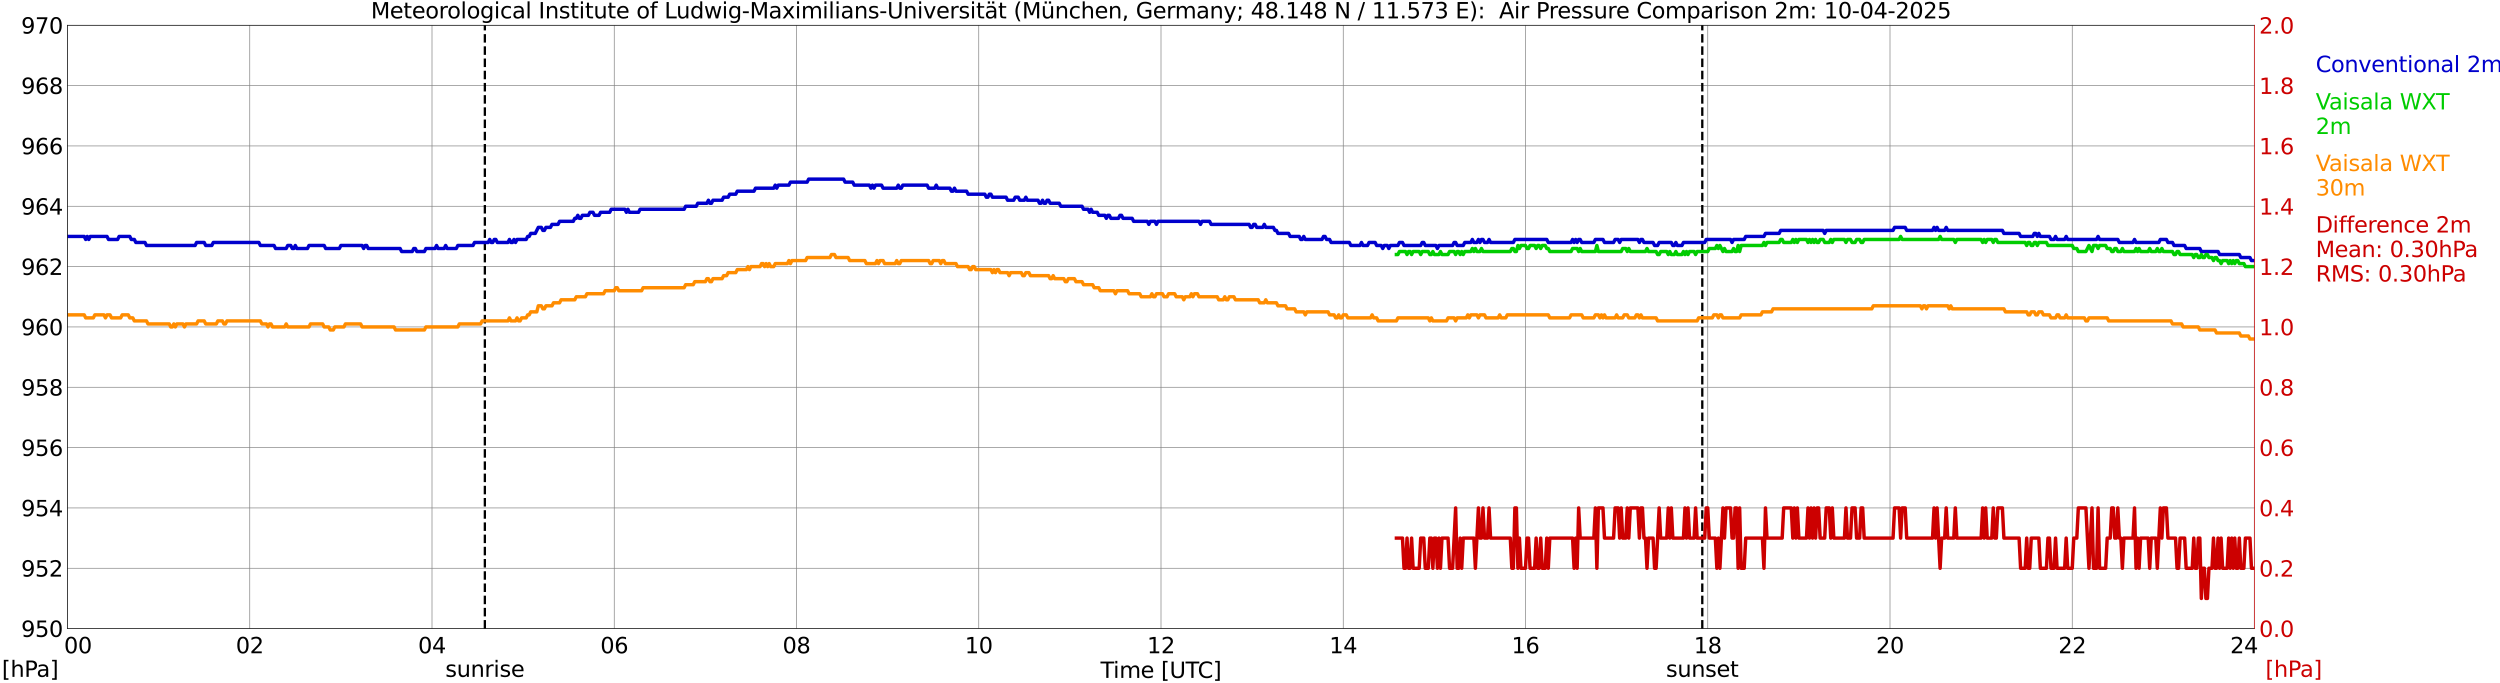 <?xml version="1.0" encoding="utf-8" standalone="no"?>
<!DOCTYPE svg PUBLIC "-//W3C//DTD SVG 1.1//EN"
  "http://www.w3.org/Graphics/SVG/1.1/DTD/svg11.dtd">
<svg xmlns:xlink="http://www.w3.org/1999/xlink" width="1085.4pt" height="296.64pt" viewBox="0 0 1085.4 296.64" xmlns="http://www.w3.org/2000/svg" version="1.1">
 <defs>
  <style type="text/css">*{stroke-linejoin: round; stroke-linecap: butt}</style>
 </defs>
 <g id="figure_1">
  <g id="patch_1">
   <path d="M 0 296.64 
L 1085.4 296.64 
L 1085.4 0 
L 0 0 
z
" style="fill: #ffffff"/>
  </g>
  <g id="axes_1">
   <g id="patch_2">
    <path d="M 29.306 272.909 
L 978.814 272.909 
L 978.814 10.976 
L 29.306 10.976 
z
" style="fill: #ffffff"/>
   </g>
   <g id="patch_3">
    <path d="M 978.814 272.909 
L 978.814 272.909 
L 978.814 10.976 
L 978.814 10.976 
z
" clip-path="url(#p37e5ac2e39)" style="fill: #d3d3d3; opacity: 0.25; stroke: #d3d3d3; stroke-linejoin: miter"/>
   </g>
   <g id="matplotlib.axis_1">
    <g id="xtick_1">
     <g id="line2d_1">
      <path d="M 29.306 272.909 
L 29.306 10.976 
" clip-path="url(#p37e5ac2e39)" style="fill: none; stroke: #808080; stroke-width: 0.3; stroke-linecap: square"/>
     </g>
     <g id="line2d_2"/>
     <g id="text_1">
      <!--    00 -->
      <g transform="translate(18.733 283.627) scale(0.095 -0.095)">
       <defs>
        <path id="DejaVuSans-20" transform="scale(0.016)"/>
        <path id="DejaVuSans-30" d="M 2034 4250 
Q 1547 4250 1301 3770 
Q 1056 3291 1056 2328 
Q 1056 1369 1301 889 
Q 1547 409 2034 409 
Q 2525 409 2770 889 
Q 3016 1369 3016 2328 
Q 3016 3291 2770 3770 
Q 2525 4250 2034 4250 
z
M 2034 4750 
Q 2819 4750 3233 4129 
Q 3647 3509 3647 2328 
Q 3647 1150 3233 529 
Q 2819 -91 2034 -91 
Q 1250 -91 836 529 
Q 422 1150 422 2328 
Q 422 3509 836 4129 
Q 1250 4750 2034 4750 
z
" transform="scale(0.016)"/>
       </defs>
       <use xlink:href="#DejaVuSans-20"/>
       <use xlink:href="#DejaVuSans-20" transform="translate(31.787 0)"/>
       <use xlink:href="#DejaVuSans-20" transform="translate(63.574 0)"/>
       <use xlink:href="#DejaVuSans-30" transform="translate(95.361 0)"/>
       <use xlink:href="#DejaVuSans-30" transform="translate(158.984 0)"/>
      </g>
     </g>
    </g>
    <g id="xtick_2">
     <g id="line2d_3">
      <path d="M 108.431 272.909 
L 108.431 10.976 
" clip-path="url(#p37e5ac2e39)" style="fill: none; stroke: #808080; stroke-width: 0.3; stroke-linecap: square"/>
     </g>
     <g id="line2d_4"/>
     <g id="text_2">
      <!-- 02 -->
      <g transform="translate(102.387 283.627) scale(0.095 -0.095)">
       <defs>
        <path id="DejaVuSans-32" d="M 1228 531 
L 3431 531 
L 3431 0 
L 469 0 
L 469 531 
Q 828 903 1448 1529 
Q 2069 2156 2228 2338 
Q 2531 2678 2651 2914 
Q 2772 3150 2772 3378 
Q 2772 3750 2511 3984 
Q 2250 4219 1831 4219 
Q 1534 4219 1204 4116 
Q 875 4013 500 3803 
L 500 4441 
Q 881 4594 1212 4672 
Q 1544 4750 1819 4750 
Q 2544 4750 2975 4387 
Q 3406 4025 3406 3419 
Q 3406 3131 3298 2873 
Q 3191 2616 2906 2266 
Q 2828 2175 2409 1742 
Q 1991 1309 1228 531 
z
" transform="scale(0.016)"/>
       </defs>
       <use xlink:href="#DejaVuSans-30"/>
       <use xlink:href="#DejaVuSans-32" transform="translate(63.623 0)"/>
      </g>
     </g>
    </g>
    <g id="xtick_3">
     <g id="line2d_5">
      <path d="M 187.557 272.909 
L 187.557 10.976 
" clip-path="url(#p37e5ac2e39)" style="fill: none; stroke: #808080; stroke-width: 0.3; stroke-linecap: square"/>
     </g>
     <g id="line2d_6"/>
     <g id="text_3">
      <!-- 04 -->
      <g transform="translate(181.513 283.627) scale(0.095 -0.095)">
       <defs>
        <path id="DejaVuSans-34" d="M 2419 4116 
L 825 1625 
L 2419 1625 
L 2419 4116 
z
M 2253 4666 
L 3047 4666 
L 3047 1625 
L 3713 1625 
L 3713 1100 
L 3047 1100 
L 3047 0 
L 2419 0 
L 2419 1100 
L 313 1100 
L 313 1709 
L 2253 4666 
z
" transform="scale(0.016)"/>
       </defs>
       <use xlink:href="#DejaVuSans-30"/>
       <use xlink:href="#DejaVuSans-34" transform="translate(63.623 0)"/>
      </g>
     </g>
    </g>
    <g id="xtick_4">
     <g id="line2d_7">
      <path d="M 266.683 272.909 
L 266.683 10.976 
" clip-path="url(#p37e5ac2e39)" style="fill: none; stroke: #808080; stroke-width: 0.3; stroke-linecap: square"/>
     </g>
     <g id="line2d_8"/>
     <g id="text_4">
      <!-- 06 -->
      <g transform="translate(260.638 283.627) scale(0.095 -0.095)">
       <defs>
        <path id="DejaVuSans-36" d="M 2113 2584 
Q 1688 2584 1439 2293 
Q 1191 2003 1191 1497 
Q 1191 994 1439 701 
Q 1688 409 2113 409 
Q 2538 409 2786 701 
Q 3034 994 3034 1497 
Q 3034 2003 2786 2293 
Q 2538 2584 2113 2584 
z
M 3366 4563 
L 3366 3988 
Q 3128 4100 2886 4159 
Q 2644 4219 2406 4219 
Q 1781 4219 1451 3797 
Q 1122 3375 1075 2522 
Q 1259 2794 1537 2939 
Q 1816 3084 2150 3084 
Q 2853 3084 3261 2657 
Q 3669 2231 3669 1497 
Q 3669 778 3244 343 
Q 2819 -91 2113 -91 
Q 1303 -91 875 529 
Q 447 1150 447 2328 
Q 447 3434 972 4092 
Q 1497 4750 2381 4750 
Q 2619 4750 2861 4703 
Q 3103 4656 3366 4563 
z
" transform="scale(0.016)"/>
       </defs>
       <use xlink:href="#DejaVuSans-30"/>
       <use xlink:href="#DejaVuSans-36" transform="translate(63.623 0)"/>
      </g>
     </g>
    </g>
    <g id="xtick_5">
     <g id="line2d_9">
      <path d="M 345.808 272.909 
L 345.808 10.976 
" clip-path="url(#p37e5ac2e39)" style="fill: none; stroke: #808080; stroke-width: 0.3; stroke-linecap: square"/>
     </g>
     <g id="line2d_10"/>
     <g id="text_5">
      <!-- 08 -->
      <g transform="translate(339.764 283.627) scale(0.095 -0.095)">
       <defs>
        <path id="DejaVuSans-38" d="M 2034 2216 
Q 1584 2216 1326 1975 
Q 1069 1734 1069 1313 
Q 1069 891 1326 650 
Q 1584 409 2034 409 
Q 2484 409 2743 651 
Q 3003 894 3003 1313 
Q 3003 1734 2745 1975 
Q 2488 2216 2034 2216 
z
M 1403 2484 
Q 997 2584 770 2862 
Q 544 3141 544 3541 
Q 544 4100 942 4425 
Q 1341 4750 2034 4750 
Q 2731 4750 3128 4425 
Q 3525 4100 3525 3541 
Q 3525 3141 3298 2862 
Q 3072 2584 2669 2484 
Q 3125 2378 3379 2068 
Q 3634 1759 3634 1313 
Q 3634 634 3220 271 
Q 2806 -91 2034 -91 
Q 1263 -91 848 271 
Q 434 634 434 1313 
Q 434 1759 690 2068 
Q 947 2378 1403 2484 
z
M 1172 3481 
Q 1172 3119 1398 2916 
Q 1625 2713 2034 2713 
Q 2441 2713 2670 2916 
Q 2900 3119 2900 3481 
Q 2900 3844 2670 4047 
Q 2441 4250 2034 4250 
Q 1625 4250 1398 4047 
Q 1172 3844 1172 3481 
z
" transform="scale(0.016)"/>
       </defs>
       <use xlink:href="#DejaVuSans-30"/>
       <use xlink:href="#DejaVuSans-38" transform="translate(63.623 0)"/>
      </g>
     </g>
    </g>
    <g id="xtick_6">
     <g id="line2d_11">
      <path d="M 424.934 272.909 
L 424.934 10.976 
" clip-path="url(#p37e5ac2e39)" style="fill: none; stroke: #808080; stroke-width: 0.3; stroke-linecap: square"/>
     </g>
     <g id="line2d_12"/>
     <g id="text_6">
      <!-- 10 -->
      <g transform="translate(418.89 283.627) scale(0.095 -0.095)">
       <defs>
        <path id="DejaVuSans-31" d="M 794 531 
L 1825 531 
L 1825 4091 
L 703 3866 
L 703 4441 
L 1819 4666 
L 2450 4666 
L 2450 531 
L 3481 531 
L 3481 0 
L 794 0 
L 794 531 
z
" transform="scale(0.016)"/>
       </defs>
       <use xlink:href="#DejaVuSans-31"/>
       <use xlink:href="#DejaVuSans-30" transform="translate(63.623 0)"/>
      </g>
     </g>
    </g>
    <g id="xtick_7">
     <g id="line2d_13">
      <path d="M 504.06 272.909 
L 504.06 10.976 
" clip-path="url(#p37e5ac2e39)" style="fill: none; stroke: #808080; stroke-width: 0.3; stroke-linecap: square"/>
     </g>
     <g id="line2d_14"/>
     <g id="text_7">
      <!-- 12 -->
      <g transform="translate(498.015 283.627) scale(0.095 -0.095)">
       <use xlink:href="#DejaVuSans-31"/>
       <use xlink:href="#DejaVuSans-32" transform="translate(63.623 0)"/>
      </g>
     </g>
    </g>
    <g id="xtick_8">
     <g id="line2d_15">
      <path d="M 583.185 272.909 
L 583.185 10.976 
" clip-path="url(#p37e5ac2e39)" style="fill: none; stroke: #808080; stroke-width: 0.3; stroke-linecap: square"/>
     </g>
     <g id="line2d_16"/>
     <g id="text_8">
      <!-- 14 -->
      <g transform="translate(577.141 283.627) scale(0.095 -0.095)">
       <use xlink:href="#DejaVuSans-31"/>
       <use xlink:href="#DejaVuSans-34" transform="translate(63.623 0)"/>
      </g>
     </g>
    </g>
    <g id="xtick_9">
     <g id="line2d_17">
      <path d="M 662.311 272.909 
L 662.311 10.976 
" clip-path="url(#p37e5ac2e39)" style="fill: none; stroke: #808080; stroke-width: 0.3; stroke-linecap: square"/>
     </g>
     <g id="line2d_18"/>
     <g id="text_9">
      <!-- 16 -->
      <g transform="translate(656.267 283.627) scale(0.095 -0.095)">
       <use xlink:href="#DejaVuSans-31"/>
       <use xlink:href="#DejaVuSans-36" transform="translate(63.623 0)"/>
      </g>
     </g>
    </g>
    <g id="xtick_10">
     <g id="line2d_19">
      <path d="M 741.437 272.909 
L 741.437 10.976 
" clip-path="url(#p37e5ac2e39)" style="fill: none; stroke: #808080; stroke-width: 0.3; stroke-linecap: square"/>
     </g>
     <g id="line2d_20"/>
     <g id="text_10">
      <!-- 18 -->
      <g transform="translate(735.392 283.627) scale(0.095 -0.095)">
       <use xlink:href="#DejaVuSans-31"/>
       <use xlink:href="#DejaVuSans-38" transform="translate(63.623 0)"/>
      </g>
     </g>
    </g>
    <g id="xtick_11">
     <g id="line2d_21">
      <path d="M 820.562 272.909 
L 820.562 10.976 
" clip-path="url(#p37e5ac2e39)" style="fill: none; stroke: #808080; stroke-width: 0.3; stroke-linecap: square"/>
     </g>
     <g id="line2d_22"/>
     <g id="text_11">
      <!-- 20 -->
      <g transform="translate(814.518 283.627) scale(0.095 -0.095)">
       <use xlink:href="#DejaVuSans-32"/>
       <use xlink:href="#DejaVuSans-30" transform="translate(63.623 0)"/>
      </g>
     </g>
    </g>
    <g id="xtick_12">
     <g id="line2d_23">
      <path d="M 899.688 272.909 
L 899.688 10.976 
" clip-path="url(#p37e5ac2e39)" style="fill: none; stroke: #808080; stroke-width: 0.3; stroke-linecap: square"/>
     </g>
     <g id="line2d_24"/>
     <g id="text_12">
      <!-- 22 -->
      <g transform="translate(893.644 283.627) scale(0.095 -0.095)">
       <use xlink:href="#DejaVuSans-32"/>
       <use xlink:href="#DejaVuSans-32" transform="translate(63.623 0)"/>
      </g>
     </g>
    </g>
    <g id="xtick_13">
     <g id="line2d_25">
      <path d="M 978.814 272.909 
L 978.814 10.976 
" clip-path="url(#p37e5ac2e39)" style="fill: none; stroke: #808080; stroke-width: 0.3; stroke-linecap: square"/>
     </g>
     <g id="line2d_26"/>
     <g id="text_13">
      <!-- 24    -->
      <g transform="translate(968.241 283.627) scale(0.095 -0.095)">
       <use xlink:href="#DejaVuSans-32"/>
       <use xlink:href="#DejaVuSans-34" transform="translate(63.623 0)"/>
       <use xlink:href="#DejaVuSans-20" transform="translate(127.246 0)"/>
       <use xlink:href="#DejaVuSans-20" transform="translate(159.033 0)"/>
       <use xlink:href="#DejaVuSans-20" transform="translate(190.82 0)"/>
      </g>
     </g>
    </g>
    <g id="text_14">
     <!-- Time [UTC] -->
     <g transform="translate(477.806 294.322) scale(0.095 -0.095)">
      <defs>
       <path id="DejaVuSans-54" d="M -19 4666 
L 3928 4666 
L 3928 4134 
L 2272 4134 
L 2272 0 
L 1638 0 
L 1638 4134 
L -19 4134 
L -19 4666 
z
" transform="scale(0.016)"/>
       <path id="DejaVuSans-69" d="M 603 3500 
L 1178 3500 
L 1178 0 
L 603 0 
L 603 3500 
z
M 603 4863 
L 1178 4863 
L 1178 4134 
L 603 4134 
L 603 4863 
z
" transform="scale(0.016)"/>
       <path id="DejaVuSans-6d" d="M 3328 2828 
Q 3544 3216 3844 3400 
Q 4144 3584 4550 3584 
Q 5097 3584 5394 3201 
Q 5691 2819 5691 2113 
L 5691 0 
L 5113 0 
L 5113 2094 
Q 5113 2597 4934 2840 
Q 4756 3084 4391 3084 
Q 3944 3084 3684 2787 
Q 3425 2491 3425 1978 
L 3425 0 
L 2847 0 
L 2847 2094 
Q 2847 2600 2669 2842 
Q 2491 3084 2119 3084 
Q 1678 3084 1418 2786 
Q 1159 2488 1159 1978 
L 1159 0 
L 581 0 
L 581 3500 
L 1159 3500 
L 1159 2956 
Q 1356 3278 1631 3431 
Q 1906 3584 2284 3584 
Q 2666 3584 2933 3390 
Q 3200 3197 3328 2828 
z
" transform="scale(0.016)"/>
       <path id="DejaVuSans-65" d="M 3597 1894 
L 3597 1613 
L 953 1613 
Q 991 1019 1311 708 
Q 1631 397 2203 397 
Q 2534 397 2845 478 
Q 3156 559 3463 722 
L 3463 178 
Q 3153 47 2828 -22 
Q 2503 -91 2169 -91 
Q 1331 -91 842 396 
Q 353 884 353 1716 
Q 353 2575 817 3079 
Q 1281 3584 2069 3584 
Q 2775 3584 3186 3129 
Q 3597 2675 3597 1894 
z
M 3022 2063 
Q 3016 2534 2758 2815 
Q 2500 3097 2075 3097 
Q 1594 3097 1305 2825 
Q 1016 2553 972 2059 
L 3022 2063 
z
" transform="scale(0.016)"/>
       <path id="DejaVuSans-5b" d="M 550 4863 
L 1875 4863 
L 1875 4416 
L 1125 4416 
L 1125 -397 
L 1875 -397 
L 1875 -844 
L 550 -844 
L 550 4863 
z
" transform="scale(0.016)"/>
       <path id="DejaVuSans-55" d="M 556 4666 
L 1191 4666 
L 1191 1831 
Q 1191 1081 1462 751 
Q 1734 422 2344 422 
Q 2950 422 3222 751 
Q 3494 1081 3494 1831 
L 3494 4666 
L 4128 4666 
L 4128 1753 
Q 4128 841 3676 375 
Q 3225 -91 2344 -91 
Q 1459 -91 1007 375 
Q 556 841 556 1753 
L 556 4666 
z
" transform="scale(0.016)"/>
       <path id="DejaVuSans-43" d="M 4122 4306 
L 4122 3641 
Q 3803 3938 3442 4084 
Q 3081 4231 2675 4231 
Q 1875 4231 1450 3742 
Q 1025 3253 1025 2328 
Q 1025 1406 1450 917 
Q 1875 428 2675 428 
Q 3081 428 3442 575 
Q 3803 722 4122 1019 
L 4122 359 
Q 3791 134 3420 21 
Q 3050 -91 2638 -91 
Q 1578 -91 968 557 
Q 359 1206 359 2328 
Q 359 3453 968 4101 
Q 1578 4750 2638 4750 
Q 3056 4750 3426 4639 
Q 3797 4528 4122 4306 
z
" transform="scale(0.016)"/>
       <path id="DejaVuSans-5d" d="M 1947 4863 
L 1947 -844 
L 622 -844 
L 622 -397 
L 1369 -397 
L 1369 4416 
L 622 4416 
L 622 4863 
L 1947 4863 
z
" transform="scale(0.016)"/>
      </defs>
      <use xlink:href="#DejaVuSans-54"/>
      <use xlink:href="#DejaVuSans-69" transform="translate(57.959 0)"/>
      <use xlink:href="#DejaVuSans-6d" transform="translate(85.742 0)"/>
      <use xlink:href="#DejaVuSans-65" transform="translate(183.154 0)"/>
      <use xlink:href="#DejaVuSans-20" transform="translate(244.678 0)"/>
      <use xlink:href="#DejaVuSans-5b" transform="translate(276.465 0)"/>
      <use xlink:href="#DejaVuSans-55" transform="translate(315.479 0)"/>
      <use xlink:href="#DejaVuSans-54" transform="translate(388.672 0)"/>
      <use xlink:href="#DejaVuSans-43" transform="translate(443.881 0)"/>
      <use xlink:href="#DejaVuSans-5d" transform="translate(513.705 0)"/>
     </g>
    </g>
   </g>
   <g id="matplotlib.axis_2">
    <g id="ytick_1">
     <g id="line2d_27">
      <path d="M 29.306 272.909 
L 978.814 272.909 
" clip-path="url(#p37e5ac2e39)" style="fill: none; stroke: #808080; stroke-width: 0.3; stroke-linecap: square"/>
     </g>
     <g id="line2d_28"/>
     <g id="text_15">
      <!-- 950 -->
      <g transform="translate(9.173 276.518) scale(0.095 -0.095)">
       <defs>
        <path id="DejaVuSans-39" d="M 703 97 
L 703 672 
Q 941 559 1184 500 
Q 1428 441 1663 441 
Q 2288 441 2617 861 
Q 2947 1281 2994 2138 
Q 2813 1869 2534 1725 
Q 2256 1581 1919 1581 
Q 1219 1581 811 2004 
Q 403 2428 403 3163 
Q 403 3881 828 4315 
Q 1253 4750 1959 4750 
Q 2769 4750 3195 4129 
Q 3622 3509 3622 2328 
Q 3622 1225 3098 567 
Q 2575 -91 1691 -91 
Q 1453 -91 1209 -44 
Q 966 3 703 97 
z
M 1959 2075 
Q 2384 2075 2632 2365 
Q 2881 2656 2881 3163 
Q 2881 3666 2632 3958 
Q 2384 4250 1959 4250 
Q 1534 4250 1286 3958 
Q 1038 3666 1038 3163 
Q 1038 2656 1286 2365 
Q 1534 2075 1959 2075 
z
" transform="scale(0.016)"/>
        <path id="DejaVuSans-35" d="M 691 4666 
L 3169 4666 
L 3169 4134 
L 1269 4134 
L 1269 2991 
Q 1406 3038 1543 3061 
Q 1681 3084 1819 3084 
Q 2600 3084 3056 2656 
Q 3513 2228 3513 1497 
Q 3513 744 3044 326 
Q 2575 -91 1722 -91 
Q 1428 -91 1123 -41 
Q 819 9 494 109 
L 494 744 
Q 775 591 1075 516 
Q 1375 441 1709 441 
Q 2250 441 2565 725 
Q 2881 1009 2881 1497 
Q 2881 1984 2565 2268 
Q 2250 2553 1709 2553 
Q 1456 2553 1204 2497 
Q 953 2441 691 2322 
L 691 4666 
z
" transform="scale(0.016)"/>
       </defs>
       <use xlink:href="#DejaVuSans-39"/>
       <use xlink:href="#DejaVuSans-35" transform="translate(63.623 0)"/>
       <use xlink:href="#DejaVuSans-30" transform="translate(127.246 0)"/>
      </g>
     </g>
    </g>
    <g id="ytick_2">
     <g id="line2d_29">
      <path d="M 29.306 246.715 
L 978.814 246.715 
" clip-path="url(#p37e5ac2e39)" style="fill: none; stroke: #808080; stroke-width: 0.3; stroke-linecap: square"/>
     </g>
     <g id="line2d_30"/>
     <g id="text_16">
      <!-- 952 -->
      <g transform="translate(9.173 250.325) scale(0.095 -0.095)">
       <use xlink:href="#DejaVuSans-39"/>
       <use xlink:href="#DejaVuSans-35" transform="translate(63.623 0)"/>
       <use xlink:href="#DejaVuSans-32" transform="translate(127.246 0)"/>
      </g>
     </g>
    </g>
    <g id="ytick_3">
     <g id="line2d_31">
      <path d="M 29.306 220.522 
L 978.814 220.522 
" clip-path="url(#p37e5ac2e39)" style="fill: none; stroke: #808080; stroke-width: 0.3; stroke-linecap: square"/>
     </g>
     <g id="line2d_32"/>
     <g id="text_17">
      <!-- 954 -->
      <g transform="translate(9.173 224.131) scale(0.095 -0.095)">
       <use xlink:href="#DejaVuSans-39"/>
       <use xlink:href="#DejaVuSans-35" transform="translate(63.623 0)"/>
       <use xlink:href="#DejaVuSans-34" transform="translate(127.246 0)"/>
      </g>
     </g>
    </g>
    <g id="ytick_4">
     <g id="line2d_33">
      <path d="M 29.306 194.329 
L 978.814 194.329 
" clip-path="url(#p37e5ac2e39)" style="fill: none; stroke: #808080; stroke-width: 0.3; stroke-linecap: square"/>
     </g>
     <g id="line2d_34"/>
     <g id="text_18">
      <!-- 956 -->
      <g transform="translate(9.173 197.938) scale(0.095 -0.095)">
       <use xlink:href="#DejaVuSans-39"/>
       <use xlink:href="#DejaVuSans-35" transform="translate(63.623 0)"/>
       <use xlink:href="#DejaVuSans-36" transform="translate(127.246 0)"/>
      </g>
     </g>
    </g>
    <g id="ytick_5">
     <g id="line2d_35">
      <path d="M 29.306 168.136 
L 978.814 168.136 
" clip-path="url(#p37e5ac2e39)" style="fill: none; stroke: #808080; stroke-width: 0.3; stroke-linecap: square"/>
     </g>
     <g id="line2d_36"/>
     <g id="text_19">
      <!-- 958 -->
      <g transform="translate(9.173 171.745) scale(0.095 -0.095)">
       <use xlink:href="#DejaVuSans-39"/>
       <use xlink:href="#DejaVuSans-35" transform="translate(63.623 0)"/>
       <use xlink:href="#DejaVuSans-38" transform="translate(127.246 0)"/>
      </g>
     </g>
    </g>
    <g id="ytick_6">
     <g id="line2d_37">
      <path d="M 29.306 141.942 
L 978.814 141.942 
" clip-path="url(#p37e5ac2e39)" style="fill: none; stroke: #808080; stroke-width: 0.3; stroke-linecap: square"/>
     </g>
     <g id="line2d_38"/>
     <g id="text_20">
      <!-- 960 -->
      <g transform="translate(9.173 145.551) scale(0.095 -0.095)">
       <use xlink:href="#DejaVuSans-39"/>
       <use xlink:href="#DejaVuSans-36" transform="translate(63.623 0)"/>
       <use xlink:href="#DejaVuSans-30" transform="translate(127.246 0)"/>
      </g>
     </g>
    </g>
    <g id="ytick_7">
     <g id="line2d_39">
      <path d="M 29.306 115.749 
L 978.814 115.749 
" clip-path="url(#p37e5ac2e39)" style="fill: none; stroke: #808080; stroke-width: 0.3; stroke-linecap: square"/>
     </g>
     <g id="line2d_40"/>
     <g id="text_21">
      <!-- 962 -->
      <g transform="translate(9.173 119.358) scale(0.095 -0.095)">
       <use xlink:href="#DejaVuSans-39"/>
       <use xlink:href="#DejaVuSans-36" transform="translate(63.623 0)"/>
       <use xlink:href="#DejaVuSans-32" transform="translate(127.246 0)"/>
      </g>
     </g>
    </g>
    <g id="ytick_8">
     <g id="line2d_41">
      <path d="M 29.306 89.556 
L 978.814 89.556 
" clip-path="url(#p37e5ac2e39)" style="fill: none; stroke: #808080; stroke-width: 0.3; stroke-linecap: square"/>
     </g>
     <g id="line2d_42"/>
     <g id="text_22">
      <!-- 964 -->
      <g transform="translate(9.173 93.165) scale(0.095 -0.095)">
       <use xlink:href="#DejaVuSans-39"/>
       <use xlink:href="#DejaVuSans-36" transform="translate(63.623 0)"/>
       <use xlink:href="#DejaVuSans-34" transform="translate(127.246 0)"/>
      </g>
     </g>
    </g>
    <g id="ytick_9">
     <g id="line2d_43">
      <path d="M 29.306 63.362 
L 978.814 63.362 
" clip-path="url(#p37e5ac2e39)" style="fill: none; stroke: #808080; stroke-width: 0.3; stroke-linecap: square"/>
     </g>
     <g id="line2d_44"/>
     <g id="text_23">
      <!-- 966 -->
      <g transform="translate(9.173 66.972) scale(0.095 -0.095)">
       <use xlink:href="#DejaVuSans-39"/>
       <use xlink:href="#DejaVuSans-36" transform="translate(63.623 0)"/>
       <use xlink:href="#DejaVuSans-36" transform="translate(127.246 0)"/>
      </g>
     </g>
    </g>
    <g id="ytick_10">
     <g id="line2d_45">
      <path d="M 29.306 37.169 
L 978.814 37.169 
" clip-path="url(#p37e5ac2e39)" style="fill: none; stroke: #808080; stroke-width: 0.3; stroke-linecap: square"/>
     </g>
     <g id="line2d_46"/>
     <g id="text_24">
      <!-- 968 -->
      <g transform="translate(9.173 40.778) scale(0.095 -0.095)">
       <use xlink:href="#DejaVuSans-39"/>
       <use xlink:href="#DejaVuSans-36" transform="translate(63.623 0)"/>
       <use xlink:href="#DejaVuSans-38" transform="translate(127.246 0)"/>
      </g>
     </g>
    </g>
    <g id="ytick_11">
     <g id="line2d_47">
      <path d="M 29.306 10.976 
L 978.814 10.976 
" clip-path="url(#p37e5ac2e39)" style="fill: none; stroke: #808080; stroke-width: 0.3; stroke-linecap: square"/>
     </g>
     <g id="line2d_48"/>
     <g id="text_25">
      <!-- 970 -->
      <g transform="translate(9.173 14.585) scale(0.095 -0.095)">
       <defs>
        <path id="DejaVuSans-37" d="M 525 4666 
L 3525 4666 
L 3525 4397 
L 1831 0 
L 1172 0 
L 2766 4134 
L 525 4134 
L 525 4666 
z
" transform="scale(0.016)"/>
       </defs>
       <use xlink:href="#DejaVuSans-39"/>
       <use xlink:href="#DejaVuSans-37" transform="translate(63.623 0)"/>
       <use xlink:href="#DejaVuSans-30" transform="translate(127.246 0)"/>
      </g>
     </g>
    </g>
   </g>
   <g id="line2d_49">
    <path d="M 210.504 272.909 
L 210.504 10.976 
" clip-path="url(#p37e5ac2e39)" style="fill: none; stroke-dasharray: 3.7,1.6; stroke-dashoffset: 0; stroke: #000000"/>
   </g>
   <g id="line2d_50">
    <path d="M 739.063 272.909 
L 739.063 10.976 
" clip-path="url(#p37e5ac2e39)" style="fill: none; stroke-dasharray: 3.7,1.6; stroke-dashoffset: 0; stroke: #000000"/>
   </g>
   <g id="line2d_51">
    <path d="M 29.306 102.652 
L 36.559 102.652 
L 37.218 103.962 
L 37.878 102.652 
L 38.537 103.962 
L 39.197 102.652 
L 46.45 102.652 
L 47.109 103.962 
L 51.065 103.962 
L 51.725 102.652 
L 56.34 102.652 
L 57 103.962 
L 58.319 103.962 
L 58.978 105.272 
L 62.934 105.272 
L 63.594 106.581 
L 84.694 106.581 
L 85.353 105.272 
L 88.65 105.272 
L 89.309 106.581 
L 91.947 106.581 
L 92.606 105.272 
L 112.388 105.272 
L 113.047 106.581 
L 118.982 106.581 
L 119.641 107.891 
L 124.257 107.891 
L 124.916 106.581 
L 126.235 106.581 
L 126.894 107.891 
L 127.553 107.891 
L 128.213 106.581 
L 128.872 107.891 
L 133.488 107.891 
L 134.147 106.581 
L 140.741 106.581 
L 141.4 107.891 
L 147.335 107.891 
L 147.994 106.581 
L 157.226 106.581 
L 157.885 107.891 
L 158.544 106.581 
L 159.204 106.581 
L 159.863 107.891 
L 173.71 107.891 
L 174.37 109.201 
L 178.985 109.201 
L 179.645 107.891 
L 180.304 107.891 
L 180.963 109.201 
L 184.26 109.201 
L 184.92 107.891 
L 188.876 107.891 
L 189.535 106.581 
L 190.195 107.891 
L 192.832 107.891 
L 193.492 106.581 
L 194.151 107.891 
L 198.107 107.891 
L 198.767 106.581 
L 205.36 106.581 
L 206.02 105.272 
L 211.954 105.272 
L 212.614 103.962 
L 213.273 105.272 
L 213.932 105.272 
L 214.592 103.962 
L 215.251 103.962 
L 215.91 105.272 
L 220.526 105.272 
L 221.186 103.962 
L 221.845 105.272 
L 222.504 105.272 
L 223.164 103.962 
L 223.823 105.272 
L 224.482 103.962 
L 228.439 103.962 
L 229.098 102.652 
L 229.757 102.652 
L 230.417 101.343 
L 232.395 101.343 
L 233.714 98.723 
L 235.033 98.723 
L 235.692 100.033 
L 236.351 100.033 
L 237.011 98.723 
L 238.989 98.723 
L 239.648 97.414 
L 242.286 97.414 
L 242.945 96.104 
L 248.88 96.104 
L 249.539 94.794 
L 250.198 94.794 
L 250.858 93.485 
L 251.517 94.794 
L 252.176 94.794 
L 252.836 93.485 
L 255.473 93.485 
L 256.133 92.175 
L 257.451 92.175 
L 258.111 93.485 
L 260.089 93.485 
L 260.748 92.175 
L 264.705 92.175 
L 265.364 90.865 
L 271.298 90.865 
L 271.958 92.175 
L 272.617 90.865 
L 273.277 92.175 
L 277.233 92.175 
L 277.892 90.865 
L 297.014 90.865 
L 297.674 89.556 
L 302.289 89.556 
L 302.949 88.246 
L 306.905 88.246 
L 307.564 86.936 
L 308.224 88.246 
L 308.883 88.246 
L 309.543 86.936 
L 313.499 86.936 
L 314.158 85.627 
L 316.136 85.627 
L 316.796 84.317 
L 319.433 84.317 
L 320.093 83.007 
L 327.346 83.007 
L 328.005 81.698 
L 335.918 81.698 
L 336.577 80.388 
L 337.236 81.698 
L 337.896 80.388 
L 342.512 80.388 
L 343.171 79.078 
L 350.424 79.078 
L 351.083 77.769 
L 366.249 77.769 
L 366.909 79.078 
L 370.206 79.078 
L 370.865 80.388 
L 377.459 80.388 
L 378.118 81.698 
L 378.777 80.388 
L 379.437 81.698 
L 380.096 80.388 
L 382.734 80.388 
L 383.393 81.698 
L 389.328 81.698 
L 389.987 80.388 
L 390.646 81.698 
L 391.306 81.698 
L 391.965 80.388 
L 402.515 80.388 
L 403.175 81.698 
L 405.812 81.698 
L 406.471 80.388 
L 407.131 81.698 
L 412.406 81.698 
L 413.065 83.007 
L 413.725 83.007 
L 414.384 81.698 
L 415.043 83.007 
L 419.659 83.007 
L 420.318 84.317 
L 427.572 84.317 
L 428.231 85.627 
L 428.89 85.627 
L 429.55 84.317 
L 430.209 84.317 
L 430.869 85.627 
L 436.803 85.627 
L 437.462 86.936 
L 440.1 86.936 
L 440.759 85.627 
L 442.078 85.627 
L 442.737 86.936 
L 444.716 86.936 
L 445.375 85.627 
L 446.034 86.936 
L 450.65 86.936 
L 451.309 88.246 
L 451.969 88.246 
L 452.628 86.936 
L 453.287 88.246 
L 453.947 88.246 
L 454.606 86.936 
L 455.266 86.936 
L 455.925 88.246 
L 459.881 88.246 
L 460.541 89.556 
L 469.772 89.556 
L 470.431 90.865 
L 472.409 90.865 
L 473.069 92.175 
L 473.728 90.865 
L 474.388 92.175 
L 476.366 92.175 
L 477.025 93.485 
L 479.663 93.485 
L 480.322 94.794 
L 480.981 93.485 
L 481.641 93.485 
L 482.3 94.794 
L 485.597 94.794 
L 486.256 93.485 
L 486.916 93.485 
L 487.575 94.794 
L 491.532 94.794 
L 492.191 96.104 
L 498.125 96.104 
L 498.785 97.414 
L 499.444 96.104 
L 501.422 96.104 
L 502.082 97.414 
L 502.741 96.104 
L 520.544 96.104 
L 521.204 97.414 
L 521.863 96.104 
L 525.16 96.104 
L 525.819 97.414 
L 542.304 97.414 
L 542.963 98.723 
L 543.623 98.723 
L 544.282 97.414 
L 544.941 97.414 
L 545.601 98.723 
L 548.238 98.723 
L 548.898 97.414 
L 549.557 98.723 
L 552.854 98.723 
L 553.513 100.033 
L 554.173 100.033 
L 554.832 101.343 
L 559.448 101.343 
L 560.107 102.652 
L 564.063 102.652 
L 564.723 103.962 
L 565.382 103.962 
L 566.042 102.652 
L 566.701 103.962 
L 573.954 103.962 
L 574.613 102.652 
L 575.273 102.652 
L 575.932 103.962 
L 577.251 103.962 
L 577.91 105.272 
L 585.823 105.272 
L 586.482 106.581 
L 590.439 106.581 
L 591.098 105.272 
L 591.757 106.581 
L 593.736 106.581 
L 594.395 105.272 
L 597.032 105.272 
L 597.692 106.581 
L 599.67 106.581 
L 600.329 107.891 
L 600.989 106.581 
L 602.307 106.581 
L 602.967 107.891 
L 603.626 106.581 
L 606.923 106.581 
L 607.582 105.272 
L 608.901 105.272 
L 609.561 106.581 
L 616.814 106.581 
L 617.473 105.272 
L 618.133 105.272 
L 618.792 106.581 
L 623.408 106.581 
L 624.067 107.891 
L 624.726 106.581 
L 630.661 106.581 
L 631.32 105.272 
L 631.98 105.272 
L 632.639 106.581 
L 635.276 106.581 
L 635.936 105.272 
L 638.573 105.272 
L 639.233 103.962 
L 639.892 105.272 
L 641.211 105.272 
L 641.87 103.962 
L 642.53 105.272 
L 643.189 103.962 
L 643.848 103.962 
L 644.508 105.272 
L 645.827 105.272 
L 646.486 103.962 
L 647.145 105.272 
L 657.036 105.272 
L 657.695 103.962 
L 671.542 103.962 
L 672.202 105.272 
L 682.092 105.272 
L 682.752 103.962 
L 683.411 105.272 
L 684.071 103.962 
L 684.73 105.272 
L 685.389 103.962 
L 686.049 103.962 
L 686.708 105.272 
L 691.983 105.272 
L 692.643 103.962 
L 695.939 103.962 
L 696.599 105.272 
L 700.555 105.272 
L 701.215 103.962 
L 702.533 103.962 
L 703.193 105.272 
L 703.852 103.962 
L 711.105 103.962 
L 711.765 105.272 
L 712.424 103.962 
L 713.083 103.962 
L 713.743 105.272 
L 717.699 105.272 
L 718.358 106.581 
L 719.677 106.581 
L 720.337 105.272 
L 725.612 105.272 
L 726.271 106.581 
L 726.93 106.581 
L 727.59 105.272 
L 728.249 106.581 
L 730.227 106.581 
L 730.887 105.272 
L 740.118 105.272 
L 740.777 103.962 
L 751.327 103.962 
L 751.987 105.272 
L 752.646 103.962 
L 757.262 103.962 
L 757.921 102.652 
L 765.834 102.652 
L 766.493 101.343 
L 772.428 101.343 
L 773.087 100.033 
L 791.55 100.033 
L 792.209 101.343 
L 792.868 100.033 
L 821.881 100.033 
L 822.541 98.723 
L 827.156 98.723 
L 827.816 100.033 
L 839.025 100.033 
L 839.684 98.723 
L 840.344 100.033 
L 841.003 98.723 
L 841.663 100.033 
L 844.3 100.033 
L 844.959 98.723 
L 845.619 100.033 
L 869.357 100.033 
L 870.016 101.343 
L 876.61 101.343 
L 877.269 102.652 
L 882.544 102.652 
L 883.204 101.343 
L 883.863 101.343 
L 884.522 102.652 
L 885.182 101.343 
L 885.841 102.652 
L 889.797 102.652 
L 890.457 103.962 
L 891.775 103.962 
L 892.435 102.652 
L 893.094 103.962 
L 896.391 103.962 
L 897.051 102.652 
L 897.71 103.962 
L 910.238 103.962 
L 910.898 102.652 
L 911.557 103.962 
L 919.469 103.962 
L 920.129 105.272 
L 926.063 105.272 
L 926.723 103.962 
L 927.382 105.272 
L 937.273 105.272 
L 937.932 103.962 
L 940.57 103.962 
L 941.229 105.272 
L 943.207 105.272 
L 943.867 106.581 
L 948.482 106.581 
L 949.142 107.891 
L 955.076 107.891 
L 955.735 109.201 
L 962.989 109.201 
L 963.648 110.51 
L 972.22 110.51 
L 972.879 111.82 
L 976.836 111.82 
L 977.495 113.13 
L 978.154 113.13 
L 978.154 113.13 
" clip-path="url(#p37e5ac2e39)" style="fill: none; stroke: #0000cc; stroke-width: 1.5; stroke-linecap: square"/>
   </g>
   <g id="line2d_52">
    <path d="M 606.264 110.51 
L 606.923 110.51 
L 607.582 109.201 
L 610.22 109.201 
L 610.879 110.51 
L 611.539 109.201 
L 612.198 109.201 
L 612.858 110.51 
L 613.517 109.201 
L 616.154 109.201 
L 616.814 110.51 
L 617.473 109.201 
L 620.111 109.201 
L 620.77 110.51 
L 621.429 110.51 
L 622.089 109.201 
L 622.748 110.51 
L 624.726 110.51 
L 625.386 109.201 
L 626.045 110.51 
L 628.683 110.51 
L 629.342 109.201 
L 631.32 109.201 
L 631.98 110.51 
L 632.639 109.201 
L 633.298 109.201 
L 633.958 110.51 
L 634.617 109.201 
L 635.276 110.51 
L 635.936 109.201 
L 638.573 109.201 
L 639.233 107.891 
L 639.892 109.201 
L 640.552 107.891 
L 641.211 109.201 
L 642.53 109.201 
L 643.189 107.891 
L 643.848 109.201 
L 655.717 109.201 
L 656.377 107.891 
L 657.036 107.891 
L 657.695 109.201 
L 658.355 109.201 
L 659.014 106.581 
L 659.674 107.891 
L 660.333 106.581 
L 662.311 106.581 
L 662.97 107.891 
L 663.63 107.891 
L 664.289 106.581 
L 666.267 106.581 
L 666.927 107.891 
L 667.586 106.581 
L 668.246 106.581 
L 668.905 107.891 
L 669.564 106.581 
L 670.883 106.581 
L 671.542 107.891 
L 672.202 107.891 
L 672.861 109.201 
L 682.092 109.201 
L 682.752 107.891 
L 684.73 107.891 
L 685.389 109.201 
L 686.049 107.891 
L 686.708 109.201 
L 692.643 109.201 
L 693.302 106.581 
L 693.961 109.201 
L 703.852 109.201 
L 704.511 107.891 
L 705.83 107.891 
L 706.49 109.201 
L 707.149 107.891 
L 707.808 109.201 
L 714.402 109.201 
L 715.062 107.891 
L 715.721 109.201 
L 719.018 109.201 
L 719.677 110.51 
L 720.337 110.51 
L 720.996 109.201 
L 723.633 109.201 
L 724.293 110.51 
L 724.952 109.201 
L 725.612 110.51 
L 726.93 110.51 
L 727.59 109.201 
L 728.249 110.51 
L 730.227 110.51 
L 730.887 109.201 
L 731.546 110.51 
L 732.205 109.201 
L 732.865 110.51 
L 733.524 109.201 
L 735.502 109.201 
L 736.162 110.51 
L 736.821 109.201 
L 741.437 109.201 
L 742.096 107.891 
L 744.734 107.891 
L 745.393 106.581 
L 746.052 107.891 
L 746.712 106.581 
L 748.031 109.201 
L 748.69 107.891 
L 749.349 109.201 
L 751.987 109.201 
L 752.646 107.891 
L 753.306 109.201 
L 753.965 109.201 
L 754.624 106.581 
L 755.284 109.201 
L 755.943 106.581 
L 765.174 106.581 
L 765.834 105.272 
L 766.493 106.581 
L 767.153 105.272 
L 772.428 105.272 
L 773.087 103.962 
L 773.746 103.962 
L 774.406 105.272 
L 777.703 105.272 
L 778.362 103.962 
L 779.021 105.272 
L 779.681 103.962 
L 780.34 105.272 
L 781 103.962 
L 784.296 103.962 
L 784.956 105.272 
L 785.615 103.962 
L 786.275 105.272 
L 786.934 103.962 
L 787.593 105.272 
L 788.253 103.962 
L 788.912 105.272 
L 789.572 105.272 
L 790.231 103.962 
L 791.55 103.962 
L 792.209 105.272 
L 794.187 105.272 
L 794.847 103.962 
L 795.506 105.272 
L 796.165 103.962 
L 800.781 103.962 
L 801.44 105.272 
L 802.1 103.962 
L 803.419 103.962 
L 804.078 105.272 
L 805.397 105.272 
L 806.056 103.962 
L 807.375 103.962 
L 808.034 105.272 
L 808.694 105.272 
L 809.353 103.962 
L 824.519 103.962 
L 825.178 102.652 
L 825.837 103.962 
L 841.663 103.962 
L 842.322 102.652 
L 842.981 103.962 
L 848.256 103.962 
L 848.916 105.272 
L 849.575 103.962 
L 860.125 103.962 
L 860.785 105.272 
L 861.444 103.962 
L 862.103 105.272 
L 862.763 103.962 
L 864.741 103.962 
L 865.4 105.272 
L 866.06 103.962 
L 866.719 103.962 
L 867.378 105.272 
L 879.247 105.272 
L 879.907 106.581 
L 880.566 105.272 
L 881.225 105.272 
L 881.885 106.581 
L 882.544 106.581 
L 883.204 105.272 
L 883.863 105.272 
L 884.522 106.581 
L 885.182 105.272 
L 888.479 105.272 
L 889.138 106.581 
L 899.688 106.581 
L 900.347 107.891 
L 901.666 107.891 
L 902.326 109.201 
L 905.622 109.201 
L 906.941 106.581 
L 908.26 109.201 
L 908.919 106.581 
L 910.238 106.581 
L 910.898 107.891 
L 911.557 106.581 
L 914.194 106.581 
L 914.854 107.891 
L 916.173 107.891 
L 916.832 109.201 
L 917.491 109.201 
L 918.151 107.891 
L 918.81 107.891 
L 919.469 109.201 
L 920.788 109.201 
L 921.448 107.891 
L 922.107 109.201 
L 926.723 109.201 
L 927.382 107.891 
L 928.041 109.201 
L 928.701 107.891 
L 929.36 109.201 
L 932.657 109.201 
L 933.316 107.891 
L 933.976 109.201 
L 935.954 109.201 
L 936.613 107.891 
L 937.273 109.201 
L 937.932 109.201 
L 938.592 107.891 
L 939.251 109.201 
L 943.207 109.201 
L 943.867 110.51 
L 944.526 110.51 
L 945.185 109.201 
L 945.845 109.201 
L 946.504 110.51 
L 951.779 110.51 
L 952.438 111.82 
L 953.098 110.51 
L 953.757 110.51 
L 954.417 111.82 
L 955.076 111.82 
L 955.735 110.51 
L 956.395 111.82 
L 957.054 111.82 
L 957.714 110.51 
L 958.373 110.51 
L 959.032 111.82 
L 960.351 111.82 
L 961.01 113.13 
L 961.67 111.82 
L 962.329 111.82 
L 962.989 113.13 
L 963.648 113.13 
L 964.307 114.439 
L 964.967 113.13 
L 966.945 113.13 
L 967.604 114.439 
L 968.264 113.13 
L 968.923 114.439 
L 969.582 113.13 
L 970.242 114.439 
L 970.901 113.13 
L 971.561 113.13 
L 972.22 114.439 
L 974.198 114.439 
L 974.857 115.749 
L 978.154 115.749 
L 978.154 115.749 
" clip-path="url(#p37e5ac2e39)" style="fill: none; stroke: #00cc00; stroke-width: 1.5; stroke-linecap: square"/>
   </g>
   <g id="line2d_53">
    <path d="M 29.306 136.704 
L 36.559 136.704 
L 37.218 138.013 
L 40.515 138.013 
L 41.175 136.704 
L 45.131 136.704 
L 45.79 138.013 
L 46.45 136.704 
L 47.768 136.704 
L 48.428 138.013 
L 52.384 138.013 
L 53.043 136.704 
L 55.681 136.704 
L 56.34 138.013 
L 57.659 138.013 
L 58.319 139.323 
L 63.594 139.323 
L 64.253 140.633 
L 73.484 140.633 
L 74.144 141.942 
L 74.803 141.942 
L 75.462 140.633 
L 76.122 141.942 
L 76.781 140.633 
L 79.419 140.633 
L 80.078 141.942 
L 80.737 140.633 
L 85.353 140.633 
L 86.013 139.323 
L 88.65 139.323 
L 89.309 140.633 
L 93.925 140.633 
L 94.584 139.323 
L 96.563 139.323 
L 97.222 140.633 
L 97.881 140.633 
L 98.541 139.323 
L 113.047 139.323 
L 113.707 140.633 
L 115.685 140.633 
L 116.344 141.942 
L 117.003 140.633 
L 117.663 140.633 
L 118.322 141.942 
L 123.597 141.942 
L 124.257 140.633 
L 124.916 141.942 
L 134.147 141.942 
L 134.807 140.633 
L 140.082 140.633 
L 140.741 141.942 
L 142.719 141.942 
L 143.379 143.252 
L 144.697 143.252 
L 145.357 141.942 
L 149.313 141.942 
L 149.972 140.633 
L 156.566 140.633 
L 157.226 141.942 
L 171.073 141.942 
L 171.732 143.252 
L 184.26 143.252 
L 184.92 141.942 
L 198.767 141.942 
L 199.426 140.633 
L 208.657 140.633 
L 209.317 139.323 
L 220.526 139.323 
L 221.186 138.013 
L 221.845 139.323 
L 223.823 139.323 
L 224.482 138.013 
L 225.142 139.323 
L 225.801 139.323 
L 226.461 138.013 
L 228.439 138.013 
L 229.098 136.704 
L 229.757 136.704 
L 230.417 135.394 
L 233.054 135.394 
L 233.714 132.775 
L 235.033 132.775 
L 235.692 134.084 
L 236.351 134.084 
L 237.011 132.775 
L 239.648 132.775 
L 240.308 131.465 
L 242.945 131.465 
L 243.604 130.155 
L 249.539 130.155 
L 250.198 128.846 
L 254.155 128.846 
L 254.814 127.536 
L 262.067 127.536 
L 262.726 126.226 
L 266.683 126.226 
L 267.342 124.917 
L 268.002 124.917 
L 268.661 126.226 
L 278.552 126.226 
L 279.211 124.917 
L 297.014 124.917 
L 297.674 123.607 
L 300.971 123.607 
L 301.63 122.297 
L 306.246 122.297 
L 306.905 120.988 
L 307.564 120.988 
L 308.224 122.297 
L 308.883 122.297 
L 309.543 120.988 
L 313.499 120.988 
L 314.158 119.678 
L 315.477 119.678 
L 316.136 118.368 
L 319.433 118.368 
L 320.093 117.059 
L 324.049 117.059 
L 324.708 115.749 
L 325.368 117.059 
L 326.027 115.749 
L 329.983 115.749 
L 330.643 114.439 
L 331.302 114.439 
L 331.961 115.749 
L 332.621 114.439 
L 333.28 115.749 
L 333.94 114.439 
L 334.599 115.749 
L 335.918 115.749 
L 336.577 114.439 
L 341.852 114.439 
L 342.512 113.13 
L 343.171 114.439 
L 343.83 113.13 
L 349.765 113.13 
L 350.424 111.82 
L 360.315 111.82 
L 360.974 110.51 
L 362.293 110.51 
L 362.952 111.82 
L 368.227 111.82 
L 368.887 113.13 
L 375.481 113.13 
L 376.14 114.439 
L 380.096 114.439 
L 380.756 113.13 
L 381.415 114.439 
L 382.074 113.13 
L 383.393 113.13 
L 384.053 114.439 
L 388.668 114.439 
L 389.328 113.13 
L 389.987 114.439 
L 390.646 114.439 
L 391.306 113.13 
L 403.175 113.13 
L 403.834 114.439 
L 404.493 114.439 
L 405.153 113.13 
L 407.79 113.13 
L 408.45 114.439 
L 409.109 113.13 
L 409.768 113.13 
L 410.428 114.439 
L 415.043 114.439 
L 415.703 115.749 
L 420.318 115.749 
L 420.978 117.059 
L 421.637 117.059 
L 422.297 115.749 
L 422.956 115.749 
L 423.615 117.059 
L 430.209 117.059 
L 430.869 118.368 
L 431.528 117.059 
L 432.187 118.368 
L 432.847 117.059 
L 433.506 117.059 
L 434.165 118.368 
L 437.462 118.368 
L 438.122 119.678 
L 438.781 118.368 
L 443.397 118.368 
L 444.056 119.678 
L 444.716 119.678 
L 445.375 118.368 
L 446.694 118.368 
L 447.353 119.678 
L 455.266 119.678 
L 455.925 120.988 
L 456.584 120.988 
L 457.244 119.678 
L 457.903 120.988 
L 461.859 120.988 
L 462.519 122.297 
L 463.178 122.297 
L 463.838 120.988 
L 466.475 120.988 
L 467.134 122.297 
L 469.772 122.297 
L 470.431 123.607 
L 474.388 123.607 
L 475.047 124.917 
L 477.025 124.917 
L 477.685 126.226 
L 483.619 126.226 
L 484.278 127.536 
L 484.938 126.226 
L 489.553 126.226 
L 490.213 127.536 
L 494.828 127.536 
L 495.488 128.846 
L 499.444 128.846 
L 500.103 127.536 
L 500.763 128.846 
L 501.422 128.846 
L 502.082 127.536 
L 504.719 127.536 
L 505.379 128.846 
L 506.697 128.846 
L 507.357 127.536 
L 509.994 127.536 
L 510.654 128.846 
L 513.291 128.846 
L 513.95 130.155 
L 514.61 128.846 
L 516.588 128.846 
L 517.247 127.536 
L 517.907 128.846 
L 518.566 127.536 
L 519.885 127.536 
L 520.544 128.846 
L 528.457 128.846 
L 529.116 130.155 
L 531.094 130.155 
L 531.754 128.846 
L 532.413 130.155 
L 533.073 130.155 
L 533.732 128.846 
L 535.71 128.846 
L 536.369 130.155 
L 546.26 130.155 
L 546.919 131.465 
L 548.898 131.465 
L 549.557 130.155 
L 550.216 131.465 
L 554.173 131.465 
L 554.832 132.775 
L 558.129 132.775 
L 558.788 134.084 
L 562.085 134.084 
L 562.745 135.394 
L 566.042 135.394 
L 566.701 136.704 
L 567.36 135.394 
L 576.592 135.394 
L 577.251 136.704 
L 579.229 136.704 
L 579.889 138.013 
L 580.548 138.013 
L 581.207 136.704 
L 581.867 138.013 
L 582.526 138.013 
L 583.185 136.704 
L 584.504 136.704 
L 585.164 138.013 
L 595.054 138.013 
L 595.714 136.704 
L 596.373 138.013 
L 597.692 138.013 
L 598.351 139.323 
L 606.264 139.323 
L 606.923 138.013 
L 620.111 138.013 
L 620.77 139.323 
L 621.429 138.013 
L 622.089 139.323 
L 628.023 139.323 
L 628.683 138.013 
L 631.32 138.013 
L 631.98 139.323 
L 632.639 138.013 
L 636.595 138.013 
L 637.255 136.704 
L 637.914 138.013 
L 638.573 136.704 
L 641.211 136.704 
L 641.87 138.013 
L 642.53 136.704 
L 644.508 136.704 
L 645.167 138.013 
L 650.442 138.013 
L 651.102 136.704 
L 651.761 138.013 
L 653.739 138.013 
L 654.399 136.704 
L 672.202 136.704 
L 672.861 138.013 
L 681.433 138.013 
L 682.092 136.704 
L 686.708 136.704 
L 687.368 138.013 
L 691.983 138.013 
L 692.643 136.704 
L 693.961 136.704 
L 694.621 138.013 
L 695.28 136.704 
L 695.939 138.013 
L 696.599 136.704 
L 697.258 138.013 
L 701.215 138.013 
L 701.874 136.704 
L 702.533 138.013 
L 704.511 138.013 
L 705.171 136.704 
L 706.49 136.704 
L 707.149 138.013 
L 709.786 138.013 
L 710.446 136.704 
L 711.105 136.704 
L 711.765 138.013 
L 712.424 136.704 
L 713.083 138.013 
L 719.018 138.013 
L 719.677 139.323 
L 736.821 139.323 
L 737.48 138.013 
L 743.415 138.013 
L 744.074 136.704 
L 745.393 136.704 
L 746.052 138.013 
L 746.712 136.704 
L 747.371 136.704 
L 748.031 138.013 
L 755.284 138.013 
L 755.943 136.704 
L 764.515 136.704 
L 765.174 135.394 
L 769.131 135.394 
L 769.79 134.084 
L 812.65 134.084 
L 813.309 132.775 
L 833.75 132.775 
L 834.409 134.084 
L 835.069 132.775 
L 835.728 132.775 
L 836.388 134.084 
L 837.047 132.775 
L 845.619 132.775 
L 846.278 134.084 
L 846.938 132.775 
L 847.597 134.084 
L 870.016 134.084 
L 870.675 135.394 
L 879.907 135.394 
L 880.566 136.704 
L 881.225 136.704 
L 881.885 135.394 
L 883.204 135.394 
L 883.863 136.704 
L 884.522 136.704 
L 885.182 135.394 
L 886.5 135.394 
L 887.16 136.704 
L 889.797 136.704 
L 890.457 138.013 
L 892.435 138.013 
L 893.094 136.704 
L 893.754 136.704 
L 894.413 138.013 
L 896.391 138.013 
L 897.051 136.704 
L 897.71 138.013 
L 904.963 138.013 
L 905.622 139.323 
L 906.282 139.323 
L 906.941 138.013 
L 914.854 138.013 
L 915.513 139.323 
L 942.548 139.323 
L 943.207 140.633 
L 947.163 140.633 
L 947.823 141.942 
L 954.417 141.942 
L 955.076 143.252 
L 961.67 143.252 
L 962.329 144.562 
L 972.22 144.562 
L 972.879 145.871 
L 976.176 145.871 
L 976.836 147.181 
L 978.154 147.181 
L 978.154 147.181 
" clip-path="url(#p37e5ac2e39)" style="fill: none; stroke: #ff8c00; stroke-width: 1.5; stroke-linecap: square"/>
   </g>
   <g id="patch_4">
    <path d="M 29.306 272.909 
L 29.306 10.976 
" style="fill: none; stroke: #000000; stroke-width: 0.3; stroke-linejoin: miter; stroke-linecap: square"/>
   </g>
   <g id="patch_5">
    <path d="M 29.306 272.909 
L 978.814 272.909 
" style="fill: none; stroke: #000000; stroke-width: 0.3; stroke-linejoin: miter; stroke-linecap: square"/>
   </g>
   <g id="patch_6">
    <path d="M 29.306 10.976 
L 978.814 10.976 
" style="fill: none; stroke: #000000; stroke-width: 0.3; stroke-linejoin: miter; stroke-linecap: square"/>
   </g>
   <g id="text_26">
    <!-- sunrise -->
    <g transform="translate(193.339 293.863) scale(0.095 -0.095)">
     <defs>
      <path id="DejaVuSans-73" d="M 2834 3397 
L 2834 2853 
Q 2591 2978 2328 3040 
Q 2066 3103 1784 3103 
Q 1356 3103 1142 2972 
Q 928 2841 928 2578 
Q 928 2378 1081 2264 
Q 1234 2150 1697 2047 
L 1894 2003 
Q 2506 1872 2764 1633 
Q 3022 1394 3022 966 
Q 3022 478 2636 193 
Q 2250 -91 1575 -91 
Q 1294 -91 989 -36 
Q 684 19 347 128 
L 347 722 
Q 666 556 975 473 
Q 1284 391 1588 391 
Q 1994 391 2212 530 
Q 2431 669 2431 922 
Q 2431 1156 2273 1281 
Q 2116 1406 1581 1522 
L 1381 1569 
Q 847 1681 609 1914 
Q 372 2147 372 2553 
Q 372 3047 722 3315 
Q 1072 3584 1716 3584 
Q 2034 3584 2315 3537 
Q 2597 3491 2834 3397 
z
" transform="scale(0.016)"/>
      <path id="DejaVuSans-75" d="M 544 1381 
L 544 3500 
L 1119 3500 
L 1119 1403 
Q 1119 906 1312 657 
Q 1506 409 1894 409 
Q 2359 409 2629 706 
Q 2900 1003 2900 1516 
L 2900 3500 
L 3475 3500 
L 3475 0 
L 2900 0 
L 2900 538 
Q 2691 219 2414 64 
Q 2138 -91 1772 -91 
Q 1169 -91 856 284 
Q 544 659 544 1381 
z
M 1991 3584 
L 1991 3584 
z
" transform="scale(0.016)"/>
      <path id="DejaVuSans-6e" d="M 3513 2113 
L 3513 0 
L 2938 0 
L 2938 2094 
Q 2938 2591 2744 2837 
Q 2550 3084 2163 3084 
Q 1697 3084 1428 2787 
Q 1159 2491 1159 1978 
L 1159 0 
L 581 0 
L 581 3500 
L 1159 3500 
L 1159 2956 
Q 1366 3272 1645 3428 
Q 1925 3584 2291 3584 
Q 2894 3584 3203 3211 
Q 3513 2838 3513 2113 
z
" transform="scale(0.016)"/>
      <path id="DejaVuSans-72" d="M 2631 2963 
Q 2534 3019 2420 3045 
Q 2306 3072 2169 3072 
Q 1681 3072 1420 2755 
Q 1159 2438 1159 1844 
L 1159 0 
L 581 0 
L 581 3500 
L 1159 3500 
L 1159 2956 
Q 1341 3275 1631 3429 
Q 1922 3584 2338 3584 
Q 2397 3584 2469 3576 
Q 2541 3569 2628 3553 
L 2631 2963 
z
" transform="scale(0.016)"/>
     </defs>
     <use xlink:href="#DejaVuSans-73"/>
     <use xlink:href="#DejaVuSans-75" transform="translate(52.1 0)"/>
     <use xlink:href="#DejaVuSans-6e" transform="translate(115.479 0)"/>
     <use xlink:href="#DejaVuSans-72" transform="translate(178.857 0)"/>
     <use xlink:href="#DejaVuSans-69" transform="translate(219.971 0)"/>
     <use xlink:href="#DejaVuSans-73" transform="translate(247.754 0)"/>
     <use xlink:href="#DejaVuSans-65" transform="translate(299.854 0)"/>
    </g>
   </g>
   <g id="text_27">
    <!-- sunset -->
    <g transform="translate(723.309 293.863) scale(0.095 -0.095)">
     <defs>
      <path id="DejaVuSans-74" d="M 1172 4494 
L 1172 3500 
L 2356 3500 
L 2356 3053 
L 1172 3053 
L 1172 1153 
Q 1172 725 1289 603 
Q 1406 481 1766 481 
L 2356 481 
L 2356 0 
L 1766 0 
Q 1100 0 847 248 
Q 594 497 594 1153 
L 594 3053 
L 172 3053 
L 172 3500 
L 594 3500 
L 594 4494 
L 1172 4494 
z
" transform="scale(0.016)"/>
     </defs>
     <use xlink:href="#DejaVuSans-73"/>
     <use xlink:href="#DejaVuSans-75" transform="translate(52.1 0)"/>
     <use xlink:href="#DejaVuSans-6e" transform="translate(115.479 0)"/>
     <use xlink:href="#DejaVuSans-73" transform="translate(178.857 0)"/>
     <use xlink:href="#DejaVuSans-65" transform="translate(230.957 0)"/>
     <use xlink:href="#DejaVuSans-74" transform="translate(292.48 0)"/>
    </g>
   </g>
   <g id="text_28">
    <!-- [hPa] -->
    <g transform="translate(0.821 293.863) scale(0.095 -0.095)">
     <defs>
      <path id="DejaVuSans-68" d="M 3513 2113 
L 3513 0 
L 2938 0 
L 2938 2094 
Q 2938 2591 2744 2837 
Q 2550 3084 2163 3084 
Q 1697 3084 1428 2787 
Q 1159 2491 1159 1978 
L 1159 0 
L 581 0 
L 581 4863 
L 1159 4863 
L 1159 2956 
Q 1366 3272 1645 3428 
Q 1925 3584 2291 3584 
Q 2894 3584 3203 3211 
Q 3513 2838 3513 2113 
z
" transform="scale(0.016)"/>
      <path id="DejaVuSans-50" d="M 1259 4147 
L 1259 2394 
L 2053 2394 
Q 2494 2394 2734 2622 
Q 2975 2850 2975 3272 
Q 2975 3691 2734 3919 
Q 2494 4147 2053 4147 
L 1259 4147 
z
M 628 4666 
L 2053 4666 
Q 2838 4666 3239 4311 
Q 3641 3956 3641 3272 
Q 3641 2581 3239 2228 
Q 2838 1875 2053 1875 
L 1259 1875 
L 1259 0 
L 628 0 
L 628 4666 
z
" transform="scale(0.016)"/>
      <path id="DejaVuSans-61" d="M 2194 1759 
Q 1497 1759 1228 1600 
Q 959 1441 959 1056 
Q 959 750 1161 570 
Q 1363 391 1709 391 
Q 2188 391 2477 730 
Q 2766 1069 2766 1631 
L 2766 1759 
L 2194 1759 
z
M 3341 1997 
L 3341 0 
L 2766 0 
L 2766 531 
Q 2569 213 2275 61 
Q 1981 -91 1556 -91 
Q 1019 -91 701 211 
Q 384 513 384 1019 
Q 384 1609 779 1909 
Q 1175 2209 1959 2209 
L 2766 2209 
L 2766 2266 
Q 2766 2663 2505 2880 
Q 2244 3097 1772 3097 
Q 1472 3097 1187 3025 
Q 903 2953 641 2809 
L 641 3341 
Q 956 3463 1253 3523 
Q 1550 3584 1831 3584 
Q 2591 3584 2966 3190 
Q 3341 2797 3341 1997 
z
" transform="scale(0.016)"/>
     </defs>
     <use xlink:href="#DejaVuSans-5b"/>
     <use xlink:href="#DejaVuSans-68" transform="translate(39.014 0)"/>
     <use xlink:href="#DejaVuSans-50" transform="translate(102.393 0)"/>
     <use xlink:href="#DejaVuSans-61" transform="translate(158.195 0)"/>
     <use xlink:href="#DejaVuSans-5d" transform="translate(219.475 0)"/>
    </g>
   </g>
   <g id="text_29">
    <!-- Conventional 2m -->
    <g style="fill: #0000cc" transform="translate(1005.4 31.291) scale(0.095 -0.095)">
     <defs>
      <path id="DejaVuSans-6f" d="M 1959 3097 
Q 1497 3097 1228 2736 
Q 959 2375 959 1747 
Q 959 1119 1226 758 
Q 1494 397 1959 397 
Q 2419 397 2687 759 
Q 2956 1122 2956 1747 
Q 2956 2369 2687 2733 
Q 2419 3097 1959 3097 
z
M 1959 3584 
Q 2709 3584 3137 3096 
Q 3566 2609 3566 1747 
Q 3566 888 3137 398 
Q 2709 -91 1959 -91 
Q 1206 -91 779 398 
Q 353 888 353 1747 
Q 353 2609 779 3096 
Q 1206 3584 1959 3584 
z
" transform="scale(0.016)"/>
      <path id="DejaVuSans-76" d="M 191 3500 
L 800 3500 
L 1894 563 
L 2988 3500 
L 3597 3500 
L 2284 0 
L 1503 0 
L 191 3500 
z
" transform="scale(0.016)"/>
      <path id="DejaVuSans-6c" d="M 603 4863 
L 1178 4863 
L 1178 0 
L 603 0 
L 603 4863 
z
" transform="scale(0.016)"/>
     </defs>
     <use xlink:href="#DejaVuSans-43"/>
     <use xlink:href="#DejaVuSans-6f" transform="translate(69.824 0)"/>
     <use xlink:href="#DejaVuSans-6e" transform="translate(131.006 0)"/>
     <use xlink:href="#DejaVuSans-76" transform="translate(194.385 0)"/>
     <use xlink:href="#DejaVuSans-65" transform="translate(253.564 0)"/>
     <use xlink:href="#DejaVuSans-6e" transform="translate(315.088 0)"/>
     <use xlink:href="#DejaVuSans-74" transform="translate(378.467 0)"/>
     <use xlink:href="#DejaVuSans-69" transform="translate(417.676 0)"/>
     <use xlink:href="#DejaVuSans-6f" transform="translate(445.459 0)"/>
     <use xlink:href="#DejaVuSans-6e" transform="translate(506.641 0)"/>
     <use xlink:href="#DejaVuSans-61" transform="translate(570.02 0)"/>
     <use xlink:href="#DejaVuSans-6c" transform="translate(631.299 0)"/>
     <use xlink:href="#DejaVuSans-20" transform="translate(659.082 0)"/>
     <use xlink:href="#DejaVuSans-32" transform="translate(690.869 0)"/>
     <use xlink:href="#DejaVuSans-6d" transform="translate(754.492 0)"/>
    </g>
   </g>
   <g id="text_30">
    <!-- Vaisala WXT -->
    <g style="fill: #00cc00" transform="translate(1005.4 47.531) scale(0.095 -0.095)">
     <defs>
      <path id="DejaVuSans-56" d="M 1831 0 
L 50 4666 
L 709 4666 
L 2188 738 
L 3669 4666 
L 4325 4666 
L 2547 0 
L 1831 0 
z
" transform="scale(0.016)"/>
      <path id="DejaVuSans-57" d="M 213 4666 
L 850 4666 
L 1831 722 
L 2809 4666 
L 3519 4666 
L 4500 722 
L 5478 4666 
L 6119 4666 
L 4947 0 
L 4153 0 
L 3169 4050 
L 2175 0 
L 1381 0 
L 213 4666 
z
" transform="scale(0.016)"/>
      <path id="DejaVuSans-58" d="M 403 4666 
L 1081 4666 
L 2241 2931 
L 3406 4666 
L 4084 4666 
L 2584 2425 
L 4184 0 
L 3506 0 
L 2194 1984 
L 872 0 
L 191 0 
L 1856 2491 
L 403 4666 
z
" transform="scale(0.016)"/>
     </defs>
     <use xlink:href="#DejaVuSans-56"/>
     <use xlink:href="#DejaVuSans-61" transform="translate(60.658 0)"/>
     <use xlink:href="#DejaVuSans-69" transform="translate(121.938 0)"/>
     <use xlink:href="#DejaVuSans-73" transform="translate(149.721 0)"/>
     <use xlink:href="#DejaVuSans-61" transform="translate(201.82 0)"/>
     <use xlink:href="#DejaVuSans-6c" transform="translate(263.1 0)"/>
     <use xlink:href="#DejaVuSans-61" transform="translate(290.883 0)"/>
     <use xlink:href="#DejaVuSans-20" transform="translate(352.162 0)"/>
     <use xlink:href="#DejaVuSans-57" transform="translate(383.949 0)"/>
     <use xlink:href="#DejaVuSans-58" transform="translate(482.826 0)"/>
     <use xlink:href="#DejaVuSans-54" transform="translate(549.582 0)"/>
    </g>
    <!-- 2m -->
    <g style="fill: #00cc00" transform="translate(1005.4 58.169) scale(0.095 -0.095)">
     <use xlink:href="#DejaVuSans-32"/>
     <use xlink:href="#DejaVuSans-6d" transform="translate(63.623 0)"/>
    </g>
   </g>
   <g id="text_31">
    <!-- Vaisala WXT -->
    <g style="fill: #ff8c00" transform="translate(1005.4 74.248) scale(0.095 -0.095)">
     <use xlink:href="#DejaVuSans-56"/>
     <use xlink:href="#DejaVuSans-61" transform="translate(60.658 0)"/>
     <use xlink:href="#DejaVuSans-69" transform="translate(121.938 0)"/>
     <use xlink:href="#DejaVuSans-73" transform="translate(149.721 0)"/>
     <use xlink:href="#DejaVuSans-61" transform="translate(201.82 0)"/>
     <use xlink:href="#DejaVuSans-6c" transform="translate(263.1 0)"/>
     <use xlink:href="#DejaVuSans-61" transform="translate(290.883 0)"/>
     <use xlink:href="#DejaVuSans-20" transform="translate(352.162 0)"/>
     <use xlink:href="#DejaVuSans-57" transform="translate(383.949 0)"/>
     <use xlink:href="#DejaVuSans-58" transform="translate(482.826 0)"/>
     <use xlink:href="#DejaVuSans-54" transform="translate(549.582 0)"/>
    </g>
    <!-- 30m -->
    <g style="fill: #ff8c00" transform="translate(1005.4 84.886) scale(0.095 -0.095)">
     <defs>
      <path id="DejaVuSans-33" d="M 2597 2516 
Q 3050 2419 3304 2112 
Q 3559 1806 3559 1356 
Q 3559 666 3084 287 
Q 2609 -91 1734 -91 
Q 1441 -91 1130 -33 
Q 819 25 488 141 
L 488 750 
Q 750 597 1062 519 
Q 1375 441 1716 441 
Q 2309 441 2620 675 
Q 2931 909 2931 1356 
Q 2931 1769 2642 2001 
Q 2353 2234 1838 2234 
L 1294 2234 
L 1294 2753 
L 1863 2753 
Q 2328 2753 2575 2939 
Q 2822 3125 2822 3475 
Q 2822 3834 2567 4026 
Q 2313 4219 1838 4219 
Q 1578 4219 1281 4162 
Q 984 4106 628 3988 
L 628 4550 
Q 988 4650 1302 4700 
Q 1616 4750 1894 4750 
Q 2613 4750 3031 4423 
Q 3450 4097 3450 3541 
Q 3450 3153 3228 2886 
Q 3006 2619 2597 2516 
z
" transform="scale(0.016)"/>
     </defs>
     <use xlink:href="#DejaVuSans-33"/>
     <use xlink:href="#DejaVuSans-30" transform="translate(63.623 0)"/>
     <use xlink:href="#DejaVuSans-6d" transform="translate(127.246 0)"/>
    </g>
   </g>
   <g id="text_32">
    <!-- Difference 2m -->
    <g style="fill: #cc0000" transform="translate(1005.4 100.965) scale(0.095 -0.095)">
     <defs>
      <path id="DejaVuSans-44" d="M 1259 4147 
L 1259 519 
L 2022 519 
Q 2988 519 3436 956 
Q 3884 1394 3884 2338 
Q 3884 3275 3436 3711 
Q 2988 4147 2022 4147 
L 1259 4147 
z
M 628 4666 
L 1925 4666 
Q 3281 4666 3915 4102 
Q 4550 3538 4550 2338 
Q 4550 1131 3912 565 
Q 3275 0 1925 0 
L 628 0 
L 628 4666 
z
" transform="scale(0.016)"/>
      <path id="DejaVuSans-66" d="M 2375 4863 
L 2375 4384 
L 1825 4384 
Q 1516 4384 1395 4259 
Q 1275 4134 1275 3809 
L 1275 3500 
L 2222 3500 
L 2222 3053 
L 1275 3053 
L 1275 0 
L 697 0 
L 697 3053 
L 147 3053 
L 147 3500 
L 697 3500 
L 697 3744 
Q 697 4328 969 4595 
Q 1241 4863 1831 4863 
L 2375 4863 
z
" transform="scale(0.016)"/>
      <path id="DejaVuSans-63" d="M 3122 3366 
L 3122 2828 
Q 2878 2963 2633 3030 
Q 2388 3097 2138 3097 
Q 1578 3097 1268 2742 
Q 959 2388 959 1747 
Q 959 1106 1268 751 
Q 1578 397 2138 397 
Q 2388 397 2633 464 
Q 2878 531 3122 666 
L 3122 134 
Q 2881 22 2623 -34 
Q 2366 -91 2075 -91 
Q 1284 -91 818 406 
Q 353 903 353 1747 
Q 353 2603 823 3093 
Q 1294 3584 2113 3584 
Q 2378 3584 2631 3529 
Q 2884 3475 3122 3366 
z
" transform="scale(0.016)"/>
     </defs>
     <use xlink:href="#DejaVuSans-44"/>
     <use xlink:href="#DejaVuSans-69" transform="translate(77.002 0)"/>
     <use xlink:href="#DejaVuSans-66" transform="translate(104.785 0)"/>
     <use xlink:href="#DejaVuSans-66" transform="translate(139.99 0)"/>
     <use xlink:href="#DejaVuSans-65" transform="translate(175.195 0)"/>
     <use xlink:href="#DejaVuSans-72" transform="translate(236.719 0)"/>
     <use xlink:href="#DejaVuSans-65" transform="translate(275.582 0)"/>
     <use xlink:href="#DejaVuSans-6e" transform="translate(337.105 0)"/>
     <use xlink:href="#DejaVuSans-63" transform="translate(400.484 0)"/>
     <use xlink:href="#DejaVuSans-65" transform="translate(455.465 0)"/>
     <use xlink:href="#DejaVuSans-20" transform="translate(516.988 0)"/>
     <use xlink:href="#DejaVuSans-32" transform="translate(548.775 0)"/>
     <use xlink:href="#DejaVuSans-6d" transform="translate(612.398 0)"/>
    </g>
    <!-- Mean: 0.30hPa -->
    <g style="fill: #cc0000" transform="translate(1005.4 111.603) scale(0.095 -0.095)">
     <defs>
      <path id="DejaVuSans-4d" d="M 628 4666 
L 1569 4666 
L 2759 1491 
L 3956 4666 
L 4897 4666 
L 4897 0 
L 4281 0 
L 4281 4097 
L 3078 897 
L 2444 897 
L 1241 4097 
L 1241 0 
L 628 0 
L 628 4666 
z
" transform="scale(0.016)"/>
      <path id="DejaVuSans-3a" d="M 750 794 
L 1409 794 
L 1409 0 
L 750 0 
L 750 794 
z
M 750 3309 
L 1409 3309 
L 1409 2516 
L 750 2516 
L 750 3309 
z
" transform="scale(0.016)"/>
      <path id="DejaVuSans-2e" d="M 684 794 
L 1344 794 
L 1344 0 
L 684 0 
L 684 794 
z
" transform="scale(0.016)"/>
     </defs>
     <use xlink:href="#DejaVuSans-4d"/>
     <use xlink:href="#DejaVuSans-65" transform="translate(86.279 0)"/>
     <use xlink:href="#DejaVuSans-61" transform="translate(147.803 0)"/>
     <use xlink:href="#DejaVuSans-6e" transform="translate(209.082 0)"/>
     <use xlink:href="#DejaVuSans-3a" transform="translate(272.461 0)"/>
     <use xlink:href="#DejaVuSans-20" transform="translate(306.152 0)"/>
     <use xlink:href="#DejaVuSans-30" transform="translate(337.939 0)"/>
     <use xlink:href="#DejaVuSans-2e" transform="translate(401.562 0)"/>
     <use xlink:href="#DejaVuSans-33" transform="translate(433.35 0)"/>
     <use xlink:href="#DejaVuSans-30" transform="translate(496.973 0)"/>
     <use xlink:href="#DejaVuSans-68" transform="translate(560.596 0)"/>
     <use xlink:href="#DejaVuSans-50" transform="translate(623.975 0)"/>
     <use xlink:href="#DejaVuSans-61" transform="translate(679.777 0)"/>
    </g>
    <!-- RMS: 0.30hPa -->
    <g style="fill: #cc0000" transform="translate(1005.4 122.241) scale(0.095 -0.095)">
     <defs>
      <path id="DejaVuSans-52" d="M 2841 2188 
Q 3044 2119 3236 1894 
Q 3428 1669 3622 1275 
L 4263 0 
L 3584 0 
L 2988 1197 
Q 2756 1666 2539 1819 
Q 2322 1972 1947 1972 
L 1259 1972 
L 1259 0 
L 628 0 
L 628 4666 
L 2053 4666 
Q 2853 4666 3247 4331 
Q 3641 3997 3641 3322 
Q 3641 2881 3436 2590 
Q 3231 2300 2841 2188 
z
M 1259 4147 
L 1259 2491 
L 2053 2491 
Q 2509 2491 2742 2702 
Q 2975 2913 2975 3322 
Q 2975 3731 2742 3939 
Q 2509 4147 2053 4147 
L 1259 4147 
z
" transform="scale(0.016)"/>
      <path id="DejaVuSans-53" d="M 3425 4513 
L 3425 3897 
Q 3066 4069 2747 4153 
Q 2428 4238 2131 4238 
Q 1616 4238 1336 4038 
Q 1056 3838 1056 3469 
Q 1056 3159 1242 3001 
Q 1428 2844 1947 2747 
L 2328 2669 
Q 3034 2534 3370 2195 
Q 3706 1856 3706 1288 
Q 3706 609 3251 259 
Q 2797 -91 1919 -91 
Q 1588 -91 1214 -16 
Q 841 59 441 206 
L 441 856 
Q 825 641 1194 531 
Q 1563 422 1919 422 
Q 2459 422 2753 634 
Q 3047 847 3047 1241 
Q 3047 1584 2836 1778 
Q 2625 1972 2144 2069 
L 1759 2144 
Q 1053 2284 737 2584 
Q 422 2884 422 3419 
Q 422 4038 858 4394 
Q 1294 4750 2059 4750 
Q 2388 4750 2728 4690 
Q 3069 4631 3425 4513 
z
" transform="scale(0.016)"/>
     </defs>
     <use xlink:href="#DejaVuSans-52"/>
     <use xlink:href="#DejaVuSans-4d" transform="translate(69.482 0)"/>
     <use xlink:href="#DejaVuSans-53" transform="translate(155.762 0)"/>
     <use xlink:href="#DejaVuSans-3a" transform="translate(219.238 0)"/>
     <use xlink:href="#DejaVuSans-20" transform="translate(252.93 0)"/>
     <use xlink:href="#DejaVuSans-30" transform="translate(284.717 0)"/>
     <use xlink:href="#DejaVuSans-2e" transform="translate(348.34 0)"/>
     <use xlink:href="#DejaVuSans-33" transform="translate(380.127 0)"/>
     <use xlink:href="#DejaVuSans-30" transform="translate(443.75 0)"/>
     <use xlink:href="#DejaVuSans-68" transform="translate(507.373 0)"/>
     <use xlink:href="#DejaVuSans-50" transform="translate(570.752 0)"/>
     <use xlink:href="#DejaVuSans-61" transform="translate(626.555 0)"/>
    </g>
   </g>
   <g id="text_33">
    <!-- Meteorological Institute of Ludwig-Maximilians-Universität (München, Germany; 48.148 N / 11.573 E):  Air Pressure Comparison 2m: 10-04-2025 -->
    <g transform="translate(161.042 7.976) scale(0.095 -0.095)">
     <defs>
      <path id="DejaVuSans-67" d="M 2906 1791 
Q 2906 2416 2648 2759 
Q 2391 3103 1925 3103 
Q 1463 3103 1205 2759 
Q 947 2416 947 1791 
Q 947 1169 1205 825 
Q 1463 481 1925 481 
Q 2391 481 2648 825 
Q 2906 1169 2906 1791 
z
M 3481 434 
Q 3481 -459 3084 -895 
Q 2688 -1331 1869 -1331 
Q 1566 -1331 1297 -1286 
Q 1028 -1241 775 -1147 
L 775 -588 
Q 1028 -725 1275 -790 
Q 1522 -856 1778 -856 
Q 2344 -856 2625 -561 
Q 2906 -266 2906 331 
L 2906 616 
Q 2728 306 2450 153 
Q 2172 0 1784 0 
Q 1141 0 747 490 
Q 353 981 353 1791 
Q 353 2603 747 3093 
Q 1141 3584 1784 3584 
Q 2172 3584 2450 3431 
Q 2728 3278 2906 2969 
L 2906 3500 
L 3481 3500 
L 3481 434 
z
" transform="scale(0.016)"/>
      <path id="DejaVuSans-49" d="M 628 4666 
L 1259 4666 
L 1259 0 
L 628 0 
L 628 4666 
z
" transform="scale(0.016)"/>
      <path id="DejaVuSans-4c" d="M 628 4666 
L 1259 4666 
L 1259 531 
L 3531 531 
L 3531 0 
L 628 0 
L 628 4666 
z
" transform="scale(0.016)"/>
      <path id="DejaVuSans-64" d="M 2906 2969 
L 2906 4863 
L 3481 4863 
L 3481 0 
L 2906 0 
L 2906 525 
Q 2725 213 2448 61 
Q 2172 -91 1784 -91 
Q 1150 -91 751 415 
Q 353 922 353 1747 
Q 353 2572 751 3078 
Q 1150 3584 1784 3584 
Q 2172 3584 2448 3432 
Q 2725 3281 2906 2969 
z
M 947 1747 
Q 947 1113 1208 752 
Q 1469 391 1925 391 
Q 2381 391 2643 752 
Q 2906 1113 2906 1747 
Q 2906 2381 2643 2742 
Q 2381 3103 1925 3103 
Q 1469 3103 1208 2742 
Q 947 2381 947 1747 
z
" transform="scale(0.016)"/>
      <path id="DejaVuSans-77" d="M 269 3500 
L 844 3500 
L 1563 769 
L 2278 3500 
L 2956 3500 
L 3675 769 
L 4391 3500 
L 4966 3500 
L 4050 0 
L 3372 0 
L 2619 2869 
L 1863 0 
L 1184 0 
L 269 3500 
z
" transform="scale(0.016)"/>
      <path id="DejaVuSans-2d" d="M 313 2009 
L 1997 2009 
L 1997 1497 
L 313 1497 
L 313 2009 
z
" transform="scale(0.016)"/>
      <path id="DejaVuSans-78" d="M 3513 3500 
L 2247 1797 
L 3578 0 
L 2900 0 
L 1881 1375 
L 863 0 
L 184 0 
L 1544 1831 
L 300 3500 
L 978 3500 
L 1906 2253 
L 2834 3500 
L 3513 3500 
z
" transform="scale(0.016)"/>
      <path id="DejaVuSans-e4" d="M 2194 1759 
Q 1497 1759 1228 1600 
Q 959 1441 959 1056 
Q 959 750 1161 570 
Q 1363 391 1709 391 
Q 2188 391 2477 730 
Q 2766 1069 2766 1631 
L 2766 1759 
L 2194 1759 
z
M 3341 1997 
L 3341 0 
L 2766 0 
L 2766 531 
Q 2569 213 2275 61 
Q 1981 -91 1556 -91 
Q 1019 -91 701 211 
Q 384 513 384 1019 
Q 384 1609 779 1909 
Q 1175 2209 1959 2209 
L 2766 2209 
L 2766 2266 
Q 2766 2663 2505 2880 
Q 2244 3097 1772 3097 
Q 1472 3097 1187 3025 
Q 903 2953 641 2809 
L 641 3341 
Q 956 3463 1253 3523 
Q 1550 3584 1831 3584 
Q 2591 3584 2966 3190 
Q 3341 2797 3341 1997 
z
M 2150 4850 
L 2784 4850 
L 2784 4219 
L 2150 4219 
L 2150 4850 
z
M 928 4850 
L 1562 4850 
L 1562 4219 
L 928 4219 
L 928 4850 
z
" transform="scale(0.016)"/>
      <path id="DejaVuSans-28" d="M 1984 4856 
Q 1566 4138 1362 3434 
Q 1159 2731 1159 2009 
Q 1159 1288 1364 580 
Q 1569 -128 1984 -844 
L 1484 -844 
Q 1016 -109 783 600 
Q 550 1309 550 2009 
Q 550 2706 781 3412 
Q 1013 4119 1484 4856 
L 1984 4856 
z
" transform="scale(0.016)"/>
      <path id="DejaVuSans-fc" d="M 544 1381 
L 544 3500 
L 1119 3500 
L 1119 1403 
Q 1119 906 1312 657 
Q 1506 409 1894 409 
Q 2359 409 2629 706 
Q 2900 1003 2900 1516 
L 2900 3500 
L 3475 3500 
L 3475 0 
L 2900 0 
L 2900 538 
Q 2691 219 2414 64 
Q 2138 -91 1772 -91 
Q 1169 -91 856 284 
Q 544 659 544 1381 
z
M 1991 3584 
L 1991 3584 
z
M 2278 4850 
L 2912 4850 
L 2912 4219 
L 2278 4219 
L 2278 4850 
z
M 1056 4850 
L 1690 4850 
L 1690 4219 
L 1056 4219 
L 1056 4850 
z
" transform="scale(0.016)"/>
      <path id="DejaVuSans-2c" d="M 750 794 
L 1409 794 
L 1409 256 
L 897 -744 
L 494 -744 
L 750 256 
L 750 794 
z
" transform="scale(0.016)"/>
      <path id="DejaVuSans-47" d="M 3809 666 
L 3809 1919 
L 2778 1919 
L 2778 2438 
L 4434 2438 
L 4434 434 
Q 4069 175 3628 42 
Q 3188 -91 2688 -91 
Q 1594 -91 976 548 
Q 359 1188 359 2328 
Q 359 3472 976 4111 
Q 1594 4750 2688 4750 
Q 3144 4750 3555 4637 
Q 3966 4525 4313 4306 
L 4313 3634 
Q 3963 3931 3569 4081 
Q 3175 4231 2741 4231 
Q 1884 4231 1454 3753 
Q 1025 3275 1025 2328 
Q 1025 1384 1454 906 
Q 1884 428 2741 428 
Q 3075 428 3337 486 
Q 3600 544 3809 666 
z
" transform="scale(0.016)"/>
      <path id="DejaVuSans-79" d="M 2059 -325 
Q 1816 -950 1584 -1140 
Q 1353 -1331 966 -1331 
L 506 -1331 
L 506 -850 
L 844 -850 
Q 1081 -850 1212 -737 
Q 1344 -625 1503 -206 
L 1606 56 
L 191 3500 
L 800 3500 
L 1894 763 
L 2988 3500 
L 3597 3500 
L 2059 -325 
z
" transform="scale(0.016)"/>
      <path id="DejaVuSans-3b" d="M 750 3309 
L 1409 3309 
L 1409 2516 
L 750 2516 
L 750 3309 
z
M 750 794 
L 1409 794 
L 1409 256 
L 897 -744 
L 494 -744 
L 750 256 
L 750 794 
z
" transform="scale(0.016)"/>
      <path id="DejaVuSans-4e" d="M 628 4666 
L 1478 4666 
L 3547 763 
L 3547 4666 
L 4159 4666 
L 4159 0 
L 3309 0 
L 1241 3903 
L 1241 0 
L 628 0 
L 628 4666 
z
" transform="scale(0.016)"/>
      <path id="DejaVuSans-2f" d="M 1625 4666 
L 2156 4666 
L 531 -594 
L 0 -594 
L 1625 4666 
z
" transform="scale(0.016)"/>
      <path id="DejaVuSans-45" d="M 628 4666 
L 3578 4666 
L 3578 4134 
L 1259 4134 
L 1259 2753 
L 3481 2753 
L 3481 2222 
L 1259 2222 
L 1259 531 
L 3634 531 
L 3634 0 
L 628 0 
L 628 4666 
z
" transform="scale(0.016)"/>
      <path id="DejaVuSans-29" d="M 513 4856 
L 1013 4856 
Q 1481 4119 1714 3412 
Q 1947 2706 1947 2009 
Q 1947 1309 1714 600 
Q 1481 -109 1013 -844 
L 513 -844 
Q 928 -128 1133 580 
Q 1338 1288 1338 2009 
Q 1338 2731 1133 3434 
Q 928 4138 513 4856 
z
" transform="scale(0.016)"/>
      <path id="DejaVuSans-41" d="M 2188 4044 
L 1331 1722 
L 3047 1722 
L 2188 4044 
z
M 1831 4666 
L 2547 4666 
L 4325 0 
L 3669 0 
L 3244 1197 
L 1141 1197 
L 716 0 
L 50 0 
L 1831 4666 
z
" transform="scale(0.016)"/>
      <path id="DejaVuSans-70" d="M 1159 525 
L 1159 -1331 
L 581 -1331 
L 581 3500 
L 1159 3500 
L 1159 2969 
Q 1341 3281 1617 3432 
Q 1894 3584 2278 3584 
Q 2916 3584 3314 3078 
Q 3713 2572 3713 1747 
Q 3713 922 3314 415 
Q 2916 -91 2278 -91 
Q 1894 -91 1617 61 
Q 1341 213 1159 525 
z
M 3116 1747 
Q 3116 2381 2855 2742 
Q 2594 3103 2138 3103 
Q 1681 3103 1420 2742 
Q 1159 2381 1159 1747 
Q 1159 1113 1420 752 
Q 1681 391 2138 391 
Q 2594 391 2855 752 
Q 3116 1113 3116 1747 
z
" transform="scale(0.016)"/>
     </defs>
     <use xlink:href="#DejaVuSans-4d"/>
     <use xlink:href="#DejaVuSans-65" transform="translate(86.279 0)"/>
     <use xlink:href="#DejaVuSans-74" transform="translate(147.803 0)"/>
     <use xlink:href="#DejaVuSans-65" transform="translate(187.012 0)"/>
     <use xlink:href="#DejaVuSans-6f" transform="translate(248.535 0)"/>
     <use xlink:href="#DejaVuSans-72" transform="translate(309.717 0)"/>
     <use xlink:href="#DejaVuSans-6f" transform="translate(348.58 0)"/>
     <use xlink:href="#DejaVuSans-6c" transform="translate(409.762 0)"/>
     <use xlink:href="#DejaVuSans-6f" transform="translate(437.545 0)"/>
     <use xlink:href="#DejaVuSans-67" transform="translate(498.727 0)"/>
     <use xlink:href="#DejaVuSans-69" transform="translate(562.203 0)"/>
     <use xlink:href="#DejaVuSans-63" transform="translate(589.986 0)"/>
     <use xlink:href="#DejaVuSans-61" transform="translate(644.967 0)"/>
     <use xlink:href="#DejaVuSans-6c" transform="translate(706.246 0)"/>
     <use xlink:href="#DejaVuSans-20" transform="translate(734.029 0)"/>
     <use xlink:href="#DejaVuSans-49" transform="translate(765.816 0)"/>
     <use xlink:href="#DejaVuSans-6e" transform="translate(795.309 0)"/>
     <use xlink:href="#DejaVuSans-73" transform="translate(858.688 0)"/>
     <use xlink:href="#DejaVuSans-74" transform="translate(910.787 0)"/>
     <use xlink:href="#DejaVuSans-69" transform="translate(949.996 0)"/>
     <use xlink:href="#DejaVuSans-74" transform="translate(977.779 0)"/>
     <use xlink:href="#DejaVuSans-75" transform="translate(1016.988 0)"/>
     <use xlink:href="#DejaVuSans-74" transform="translate(1080.367 0)"/>
     <use xlink:href="#DejaVuSans-65" transform="translate(1119.576 0)"/>
     <use xlink:href="#DejaVuSans-20" transform="translate(1181.1 0)"/>
     <use xlink:href="#DejaVuSans-6f" transform="translate(1212.887 0)"/>
     <use xlink:href="#DejaVuSans-66" transform="translate(1274.068 0)"/>
     <use xlink:href="#DejaVuSans-20" transform="translate(1309.273 0)"/>
     <use xlink:href="#DejaVuSans-4c" transform="translate(1341.061 0)"/>
     <use xlink:href="#DejaVuSans-75" transform="translate(1395.023 0)"/>
     <use xlink:href="#DejaVuSans-64" transform="translate(1458.402 0)"/>
     <use xlink:href="#DejaVuSans-77" transform="translate(1521.879 0)"/>
     <use xlink:href="#DejaVuSans-69" transform="translate(1603.666 0)"/>
     <use xlink:href="#DejaVuSans-67" transform="translate(1631.449 0)"/>
     <use xlink:href="#DejaVuSans-2d" transform="translate(1694.926 0)"/>
     <use xlink:href="#DejaVuSans-4d" transform="translate(1731.01 0)"/>
     <use xlink:href="#DejaVuSans-61" transform="translate(1817.289 0)"/>
     <use xlink:href="#DejaVuSans-78" transform="translate(1878.568 0)"/>
     <use xlink:href="#DejaVuSans-69" transform="translate(1937.748 0)"/>
     <use xlink:href="#DejaVuSans-6d" transform="translate(1965.531 0)"/>
     <use xlink:href="#DejaVuSans-69" transform="translate(2062.943 0)"/>
     <use xlink:href="#DejaVuSans-6c" transform="translate(2090.727 0)"/>
     <use xlink:href="#DejaVuSans-69" transform="translate(2118.51 0)"/>
     <use xlink:href="#DejaVuSans-61" transform="translate(2146.293 0)"/>
     <use xlink:href="#DejaVuSans-6e" transform="translate(2207.572 0)"/>
     <use xlink:href="#DejaVuSans-73" transform="translate(2270.951 0)"/>
     <use xlink:href="#DejaVuSans-2d" transform="translate(2323.051 0)"/>
     <use xlink:href="#DejaVuSans-55" transform="translate(2359.135 0)"/>
     <use xlink:href="#DejaVuSans-6e" transform="translate(2432.328 0)"/>
     <use xlink:href="#DejaVuSans-69" transform="translate(2495.707 0)"/>
     <use xlink:href="#DejaVuSans-76" transform="translate(2523.49 0)"/>
     <use xlink:href="#DejaVuSans-65" transform="translate(2582.67 0)"/>
     <use xlink:href="#DejaVuSans-72" transform="translate(2644.193 0)"/>
     <use xlink:href="#DejaVuSans-73" transform="translate(2685.307 0)"/>
     <use xlink:href="#DejaVuSans-69" transform="translate(2737.406 0)"/>
     <use xlink:href="#DejaVuSans-74" transform="translate(2765.189 0)"/>
     <use xlink:href="#DejaVuSans-e4" transform="translate(2804.398 0)"/>
     <use xlink:href="#DejaVuSans-74" transform="translate(2865.678 0)"/>
     <use xlink:href="#DejaVuSans-20" transform="translate(2904.887 0)"/>
     <use xlink:href="#DejaVuSans-28" transform="translate(2936.674 0)"/>
     <use xlink:href="#DejaVuSans-4d" transform="translate(2975.688 0)"/>
     <use xlink:href="#DejaVuSans-fc" transform="translate(3061.967 0)"/>
     <use xlink:href="#DejaVuSans-6e" transform="translate(3125.346 0)"/>
     <use xlink:href="#DejaVuSans-63" transform="translate(3188.725 0)"/>
     <use xlink:href="#DejaVuSans-68" transform="translate(3243.705 0)"/>
     <use xlink:href="#DejaVuSans-65" transform="translate(3307.084 0)"/>
     <use xlink:href="#DejaVuSans-6e" transform="translate(3368.607 0)"/>
     <use xlink:href="#DejaVuSans-2c" transform="translate(3431.986 0)"/>
     <use xlink:href="#DejaVuSans-20" transform="translate(3463.773 0)"/>
     <use xlink:href="#DejaVuSans-47" transform="translate(3495.561 0)"/>
     <use xlink:href="#DejaVuSans-65" transform="translate(3573.051 0)"/>
     <use xlink:href="#DejaVuSans-72" transform="translate(3634.574 0)"/>
     <use xlink:href="#DejaVuSans-6d" transform="translate(3673.938 0)"/>
     <use xlink:href="#DejaVuSans-61" transform="translate(3771.35 0)"/>
     <use xlink:href="#DejaVuSans-6e" transform="translate(3832.629 0)"/>
     <use xlink:href="#DejaVuSans-79" transform="translate(3896.008 0)"/>
     <use xlink:href="#DejaVuSans-3b" transform="translate(3955.188 0)"/>
     <use xlink:href="#DejaVuSans-20" transform="translate(3988.879 0)"/>
     <use xlink:href="#DejaVuSans-34" transform="translate(4020.666 0)"/>
     <use xlink:href="#DejaVuSans-38" transform="translate(4084.289 0)"/>
     <use xlink:href="#DejaVuSans-2e" transform="translate(4147.912 0)"/>
     <use xlink:href="#DejaVuSans-31" transform="translate(4179.699 0)"/>
     <use xlink:href="#DejaVuSans-34" transform="translate(4243.322 0)"/>
     <use xlink:href="#DejaVuSans-38" transform="translate(4306.945 0)"/>
     <use xlink:href="#DejaVuSans-20" transform="translate(4370.568 0)"/>
     <use xlink:href="#DejaVuSans-4e" transform="translate(4402.355 0)"/>
     <use xlink:href="#DejaVuSans-20" transform="translate(4477.16 0)"/>
     <use xlink:href="#DejaVuSans-2f" transform="translate(4508.947 0)"/>
     <use xlink:href="#DejaVuSans-20" transform="translate(4542.639 0)"/>
     <use xlink:href="#DejaVuSans-31" transform="translate(4574.426 0)"/>
     <use xlink:href="#DejaVuSans-31" transform="translate(4638.049 0)"/>
     <use xlink:href="#DejaVuSans-2e" transform="translate(4701.672 0)"/>
     <use xlink:href="#DejaVuSans-35" transform="translate(4733.459 0)"/>
     <use xlink:href="#DejaVuSans-37" transform="translate(4797.082 0)"/>
     <use xlink:href="#DejaVuSans-33" transform="translate(4860.705 0)"/>
     <use xlink:href="#DejaVuSans-20" transform="translate(4924.328 0)"/>
     <use xlink:href="#DejaVuSans-45" transform="translate(4956.115 0)"/>
     <use xlink:href="#DejaVuSans-29" transform="translate(5019.299 0)"/>
     <use xlink:href="#DejaVuSans-3a" transform="translate(5058.312 0)"/>
     <use xlink:href="#DejaVuSans-20" transform="translate(5092.004 0)"/>
     <use xlink:href="#DejaVuSans-20" transform="translate(5123.791 0)"/>
     <use xlink:href="#DejaVuSans-41" transform="translate(5155.578 0)"/>
     <use xlink:href="#DejaVuSans-69" transform="translate(5223.986 0)"/>
     <use xlink:href="#DejaVuSans-72" transform="translate(5251.77 0)"/>
     <use xlink:href="#DejaVuSans-20" transform="translate(5292.883 0)"/>
     <use xlink:href="#DejaVuSans-50" transform="translate(5324.67 0)"/>
     <use xlink:href="#DejaVuSans-72" transform="translate(5383.223 0)"/>
     <use xlink:href="#DejaVuSans-65" transform="translate(5422.086 0)"/>
     <use xlink:href="#DejaVuSans-73" transform="translate(5483.609 0)"/>
     <use xlink:href="#DejaVuSans-73" transform="translate(5535.709 0)"/>
     <use xlink:href="#DejaVuSans-75" transform="translate(5587.809 0)"/>
     <use xlink:href="#DejaVuSans-72" transform="translate(5651.188 0)"/>
     <use xlink:href="#DejaVuSans-65" transform="translate(5690.051 0)"/>
     <use xlink:href="#DejaVuSans-20" transform="translate(5751.574 0)"/>
     <use xlink:href="#DejaVuSans-43" transform="translate(5783.361 0)"/>
     <use xlink:href="#DejaVuSans-6f" transform="translate(5853.186 0)"/>
     <use xlink:href="#DejaVuSans-6d" transform="translate(5914.367 0)"/>
     <use xlink:href="#DejaVuSans-70" transform="translate(6011.779 0)"/>
     <use xlink:href="#DejaVuSans-61" transform="translate(6075.256 0)"/>
     <use xlink:href="#DejaVuSans-72" transform="translate(6136.535 0)"/>
     <use xlink:href="#DejaVuSans-69" transform="translate(6177.648 0)"/>
     <use xlink:href="#DejaVuSans-73" transform="translate(6205.432 0)"/>
     <use xlink:href="#DejaVuSans-6f" transform="translate(6257.531 0)"/>
     <use xlink:href="#DejaVuSans-6e" transform="translate(6318.713 0)"/>
     <use xlink:href="#DejaVuSans-20" transform="translate(6382.092 0)"/>
     <use xlink:href="#DejaVuSans-32" transform="translate(6413.879 0)"/>
     <use xlink:href="#DejaVuSans-6d" transform="translate(6477.502 0)"/>
     <use xlink:href="#DejaVuSans-3a" transform="translate(6574.914 0)"/>
     <use xlink:href="#DejaVuSans-20" transform="translate(6608.605 0)"/>
     <use xlink:href="#DejaVuSans-31" transform="translate(6640.393 0)"/>
     <use xlink:href="#DejaVuSans-30" transform="translate(6704.016 0)"/>
     <use xlink:href="#DejaVuSans-2d" transform="translate(6767.639 0)"/>
     <use xlink:href="#DejaVuSans-30" transform="translate(6803.723 0)"/>
     <use xlink:href="#DejaVuSans-34" transform="translate(6867.346 0)"/>
     <use xlink:href="#DejaVuSans-2d" transform="translate(6930.969 0)"/>
     <use xlink:href="#DejaVuSans-32" transform="translate(6967.053 0)"/>
     <use xlink:href="#DejaVuSans-30" transform="translate(7030.676 0)"/>
     <use xlink:href="#DejaVuSans-32" transform="translate(7094.299 0)"/>
     <use xlink:href="#DejaVuSans-35" transform="translate(7157.922 0)"/>
    </g>
   </g>
  </g>
  <g id="axes_2">
   <g id="matplotlib.axis_3">
    <g id="ytick_12">
     <g id="line2d_54"/>
     <g id="text_34">
      <!-- 0.0 -->
      <g style="fill: #cc0000" transform="translate(980.814 276.518) scale(0.095 -0.095)">
       <use xlink:href="#DejaVuSans-30"/>
       <use xlink:href="#DejaVuSans-2e" transform="translate(63.623 0)"/>
       <use xlink:href="#DejaVuSans-30" transform="translate(95.41 0)"/>
      </g>
     </g>
    </g>
    <g id="ytick_13">
     <g id="line2d_55"/>
     <g id="text_35">
      <!-- 0.2 -->
      <g style="fill: #cc0000" transform="translate(980.814 250.325) scale(0.095 -0.095)">
       <use xlink:href="#DejaVuSans-30"/>
       <use xlink:href="#DejaVuSans-2e" transform="translate(63.623 0)"/>
       <use xlink:href="#DejaVuSans-32" transform="translate(95.41 0)"/>
      </g>
     </g>
    </g>
    <g id="ytick_14">
     <g id="line2d_56"/>
     <g id="text_36">
      <!-- 0.4 -->
      <g style="fill: #cc0000" transform="translate(980.814 224.131) scale(0.095 -0.095)">
       <use xlink:href="#DejaVuSans-30"/>
       <use xlink:href="#DejaVuSans-2e" transform="translate(63.623 0)"/>
       <use xlink:href="#DejaVuSans-34" transform="translate(95.41 0)"/>
      </g>
     </g>
    </g>
    <g id="ytick_15">
     <g id="line2d_57"/>
     <g id="text_37">
      <!-- 0.6 -->
      <g style="fill: #cc0000" transform="translate(980.814 197.938) scale(0.095 -0.095)">
       <use xlink:href="#DejaVuSans-30"/>
       <use xlink:href="#DejaVuSans-2e" transform="translate(63.623 0)"/>
       <use xlink:href="#DejaVuSans-36" transform="translate(95.41 0)"/>
      </g>
     </g>
    </g>
    <g id="ytick_16">
     <g id="line2d_58"/>
     <g id="text_38">
      <!-- 0.8 -->
      <g style="fill: #cc0000" transform="translate(980.814 171.745) scale(0.095 -0.095)">
       <use xlink:href="#DejaVuSans-30"/>
       <use xlink:href="#DejaVuSans-2e" transform="translate(63.623 0)"/>
       <use xlink:href="#DejaVuSans-38" transform="translate(95.41 0)"/>
      </g>
     </g>
    </g>
    <g id="ytick_17">
     <g id="line2d_59"/>
     <g id="text_39">
      <!-- 1.0 -->
      <g style="fill: #cc0000" transform="translate(980.814 145.551) scale(0.095 -0.095)">
       <use xlink:href="#DejaVuSans-31"/>
       <use xlink:href="#DejaVuSans-2e" transform="translate(63.623 0)"/>
       <use xlink:href="#DejaVuSans-30" transform="translate(95.41 0)"/>
      </g>
     </g>
    </g>
    <g id="ytick_18">
     <g id="line2d_60"/>
     <g id="text_40">
      <!-- 1.2 -->
      <g style="fill: #cc0000" transform="translate(980.814 119.358) scale(0.095 -0.095)">
       <use xlink:href="#DejaVuSans-31"/>
       <use xlink:href="#DejaVuSans-2e" transform="translate(63.623 0)"/>
       <use xlink:href="#DejaVuSans-32" transform="translate(95.41 0)"/>
      </g>
     </g>
    </g>
    <g id="ytick_19">
     <g id="line2d_61"/>
     <g id="text_41">
      <!-- 1.4 -->
      <g style="fill: #cc0000" transform="translate(980.814 93.165) scale(0.095 -0.095)">
       <use xlink:href="#DejaVuSans-31"/>
       <use xlink:href="#DejaVuSans-2e" transform="translate(63.623 0)"/>
       <use xlink:href="#DejaVuSans-34" transform="translate(95.41 0)"/>
      </g>
     </g>
    </g>
    <g id="ytick_20">
     <g id="line2d_62"/>
     <g id="text_42">
      <!-- 1.6 -->
      <g style="fill: #cc0000" transform="translate(980.814 66.972) scale(0.095 -0.095)">
       <use xlink:href="#DejaVuSans-31"/>
       <use xlink:href="#DejaVuSans-2e" transform="translate(63.623 0)"/>
       <use xlink:href="#DejaVuSans-36" transform="translate(95.41 0)"/>
      </g>
     </g>
    </g>
    <g id="ytick_21">
     <g id="line2d_63"/>
     <g id="text_43">
      <!-- 1.8 -->
      <g style="fill: #cc0000" transform="translate(980.814 40.778) scale(0.095 -0.095)">
       <use xlink:href="#DejaVuSans-31"/>
       <use xlink:href="#DejaVuSans-2e" transform="translate(63.623 0)"/>
       <use xlink:href="#DejaVuSans-38" transform="translate(95.41 0)"/>
      </g>
     </g>
    </g>
    <g id="ytick_22">
     <g id="line2d_64"/>
     <g id="text_44">
      <!-- 2.0 -->
      <g style="fill: #cc0000" transform="translate(980.814 14.585) scale(0.095 -0.095)">
       <use xlink:href="#DejaVuSans-32"/>
       <use xlink:href="#DejaVuSans-2e" transform="translate(63.623 0)"/>
       <use xlink:href="#DejaVuSans-30" transform="translate(95.41 0)"/>
      </g>
     </g>
    </g>
   </g>
   <g id="line2d_65">
    <path d="M 606.264 233.619 
L 608.901 233.619 
L 609.561 246.715 
L 610.22 246.715 
L 610.879 233.619 
L 611.539 246.715 
L 612.198 246.715 
L 612.858 233.619 
L 613.517 246.715 
L 616.154 246.715 
L 616.814 233.619 
L 618.133 233.619 
L 618.792 246.715 
L 620.111 246.715 
L 620.77 233.619 
L 621.429 233.619 
L 622.089 246.715 
L 622.748 233.619 
L 623.408 233.619 
L 624.067 246.715 
L 624.726 233.619 
L 625.386 246.715 
L 626.045 233.619 
L 628.683 233.619 
L 629.342 246.715 
L 630.661 246.715 
L 631.98 220.522 
L 632.639 246.715 
L 633.298 246.715 
L 633.958 233.619 
L 634.617 246.715 
L 635.276 233.619 
L 639.892 233.619 
L 640.552 246.715 
L 641.87 220.522 
L 642.53 233.619 
L 643.189 233.619 
L 643.848 220.522 
L 644.508 233.619 
L 645.827 233.619 
L 646.486 220.522 
L 647.145 233.619 
L 655.717 233.619 
L 656.377 246.715 
L 657.036 246.715 
L 657.695 220.522 
L 658.355 220.522 
L 659.014 246.715 
L 659.674 233.619 
L 660.333 246.715 
L 662.311 246.715 
L 662.97 233.619 
L 663.63 233.619 
L 664.289 246.715 
L 666.267 246.715 
L 666.927 233.619 
L 667.586 246.715 
L 668.246 246.715 
L 668.905 233.619 
L 669.564 246.715 
L 670.883 246.715 
L 671.542 233.619 
L 672.202 246.715 
L 672.861 233.619 
L 682.752 233.619 
L 683.411 246.715 
L 684.071 233.619 
L 684.73 246.715 
L 685.389 220.522 
L 686.049 233.619 
L 691.983 233.619 
L 692.643 220.522 
L 693.302 246.715 
L 693.961 220.522 
L 695.939 220.522 
L 696.599 233.619 
L 700.555 233.619 
L 701.215 220.522 
L 702.533 220.522 
L 703.193 233.619 
L 703.852 220.522 
L 704.511 233.619 
L 705.83 233.619 
L 706.49 220.522 
L 707.149 233.619 
L 707.808 220.522 
L 711.105 220.522 
L 711.765 233.619 
L 712.424 220.522 
L 713.083 220.522 
L 713.743 233.619 
L 714.402 233.619 
L 715.062 246.715 
L 715.721 233.619 
L 717.699 233.619 
L 718.358 246.715 
L 719.018 246.715 
L 720.337 220.522 
L 720.996 233.619 
L 723.633 233.619 
L 724.293 220.522 
L 724.952 233.619 
L 725.612 220.522 
L 726.271 233.619 
L 730.887 233.619 
L 731.546 220.522 
L 732.205 233.619 
L 732.865 220.522 
L 733.524 233.619 
L 735.502 233.619 
L 736.162 220.522 
L 736.821 233.619 
L 740.118 233.619 
L 740.777 220.522 
L 741.437 220.522 
L 742.096 233.619 
L 744.734 233.619 
L 745.393 246.715 
L 746.052 233.619 
L 746.712 246.715 
L 748.031 220.522 
L 748.69 233.619 
L 749.349 220.522 
L 751.327 220.522 
L 751.987 233.619 
L 752.646 233.619 
L 753.306 220.522 
L 753.965 220.522 
L 754.624 246.715 
L 755.284 220.522 
L 755.943 246.715 
L 757.262 246.715 
L 757.921 233.619 
L 765.174 233.619 
L 765.834 246.715 
L 766.493 220.522 
L 767.153 233.619 
L 773.746 233.619 
L 774.406 220.522 
L 777.703 220.522 
L 778.362 233.619 
L 779.021 220.522 
L 779.681 233.619 
L 780.34 220.522 
L 781 233.619 
L 784.296 233.619 
L 784.956 220.522 
L 785.615 233.619 
L 786.275 220.522 
L 786.934 233.619 
L 787.593 220.522 
L 788.253 233.619 
L 788.912 220.522 
L 789.572 220.522 
L 790.231 233.619 
L 792.209 233.619 
L 792.868 220.522 
L 794.187 220.522 
L 794.847 233.619 
L 795.506 220.522 
L 796.165 233.619 
L 800.781 233.619 
L 801.44 220.522 
L 802.1 233.619 
L 803.419 233.619 
L 804.078 220.522 
L 805.397 220.522 
L 806.056 233.619 
L 807.375 233.619 
L 808.034 220.522 
L 808.694 220.522 
L 809.353 233.619 
L 821.881 233.619 
L 822.541 220.522 
L 824.519 220.522 
L 825.178 233.619 
L 825.837 220.522 
L 827.156 220.522 
L 827.816 233.619 
L 839.025 233.619 
L 839.684 220.522 
L 840.344 233.619 
L 841.003 220.522 
L 842.322 246.715 
L 842.981 233.619 
L 844.3 233.619 
L 844.959 220.522 
L 845.619 233.619 
L 848.256 233.619 
L 848.916 220.522 
L 849.575 233.619 
L 860.125 233.619 
L 860.785 220.522 
L 861.444 233.619 
L 862.103 220.522 
L 862.763 233.619 
L 864.741 233.619 
L 865.4 220.522 
L 866.06 233.619 
L 866.719 233.619 
L 867.378 220.522 
L 869.357 220.522 
L 870.016 233.619 
L 876.61 233.619 
L 877.269 246.715 
L 879.247 246.715 
L 879.907 233.619 
L 880.566 246.715 
L 881.225 246.715 
L 881.885 233.619 
L 885.182 233.619 
L 885.841 246.715 
L 888.479 246.715 
L 889.138 233.619 
L 889.797 233.619 
L 890.457 246.715 
L 891.775 246.715 
L 892.435 233.619 
L 893.094 246.715 
L 896.391 246.715 
L 897.051 233.619 
L 897.71 246.715 
L 899.688 246.715 
L 900.347 233.619 
L 901.666 233.619 
L 902.326 220.522 
L 905.622 220.522 
L 906.941 246.715 
L 908.26 220.522 
L 908.919 246.715 
L 910.238 246.715 
L 910.898 220.522 
L 911.557 246.715 
L 914.194 246.715 
L 914.854 233.619 
L 916.173 233.619 
L 916.832 220.522 
L 917.491 220.522 
L 918.151 233.619 
L 918.81 233.619 
L 919.469 220.522 
L 920.129 233.619 
L 920.788 233.619 
L 921.448 246.715 
L 922.107 233.619 
L 926.063 233.619 
L 926.723 220.522 
L 927.382 246.715 
L 928.041 233.619 
L 928.701 246.715 
L 929.36 233.619 
L 932.657 233.619 
L 933.316 246.715 
L 933.976 233.619 
L 935.954 233.619 
L 936.613 246.715 
L 937.932 220.522 
L 938.592 233.619 
L 939.251 220.522 
L 940.57 220.522 
L 941.229 233.619 
L 944.526 233.619 
L 945.185 246.715 
L 945.845 246.715 
L 946.504 233.619 
L 948.482 233.619 
L 949.142 246.715 
L 951.779 246.715 
L 952.438 233.619 
L 953.098 246.715 
L 953.757 246.715 
L 954.417 233.619 
L 955.076 233.619 
L 955.735 259.812 
L 956.395 246.715 
L 957.054 246.715 
L 957.714 259.812 
L 958.373 259.812 
L 959.032 246.715 
L 960.351 246.715 
L 961.01 233.619 
L 961.67 246.715 
L 962.329 246.715 
L 962.989 233.619 
L 963.648 246.715 
L 964.307 233.619 
L 964.967 246.715 
L 966.945 246.715 
L 967.604 233.619 
L 968.264 246.715 
L 968.923 233.619 
L 969.582 246.715 
L 970.242 233.619 
L 970.901 246.715 
L 971.561 246.715 
L 972.22 233.619 
L 972.879 246.715 
L 974.198 246.715 
L 974.857 233.619 
L 976.836 233.619 
L 977.495 246.715 
L 978.154 246.715 
L 978.154 246.715 
" clip-path="url(#pedc2971174)" style="fill: none; stroke: #cc0000; stroke-width: 1.5; stroke-linecap: square"/>
   </g>
   <g id="patch_7">
    <path d="M 978.814 272.909 
L 978.814 10.976 
" style="fill: none; stroke: #cc0000; stroke-width: 0.3; stroke-linejoin: miter; stroke-linecap: square"/>
   </g>
   <g id="text_45">
    <!-- [hPa] -->
    <g style="fill: #cc0000" transform="translate(983.561 293.863) scale(0.095 -0.095)">
     <use xlink:href="#DejaVuSans-5b"/>
     <use xlink:href="#DejaVuSans-68" transform="translate(39.014 0)"/>
     <use xlink:href="#DejaVuSans-50" transform="translate(102.393 0)"/>
     <use xlink:href="#DejaVuSans-61" transform="translate(158.195 0)"/>
     <use xlink:href="#DejaVuSans-5d" transform="translate(219.475 0)"/>
    </g>
   </g>
  </g>
 </g>
 <defs>
  <clipPath id="p37e5ac2e39">
   <rect x="29.306" y="10.976" width="949.508" height="261.933"/>
  </clipPath>
  <clipPath id="pedc2971174">
   <rect x="29.306" y="10.976" width="949.508" height="261.933"/>
  </clipPath>
 </defs>
</svg>

